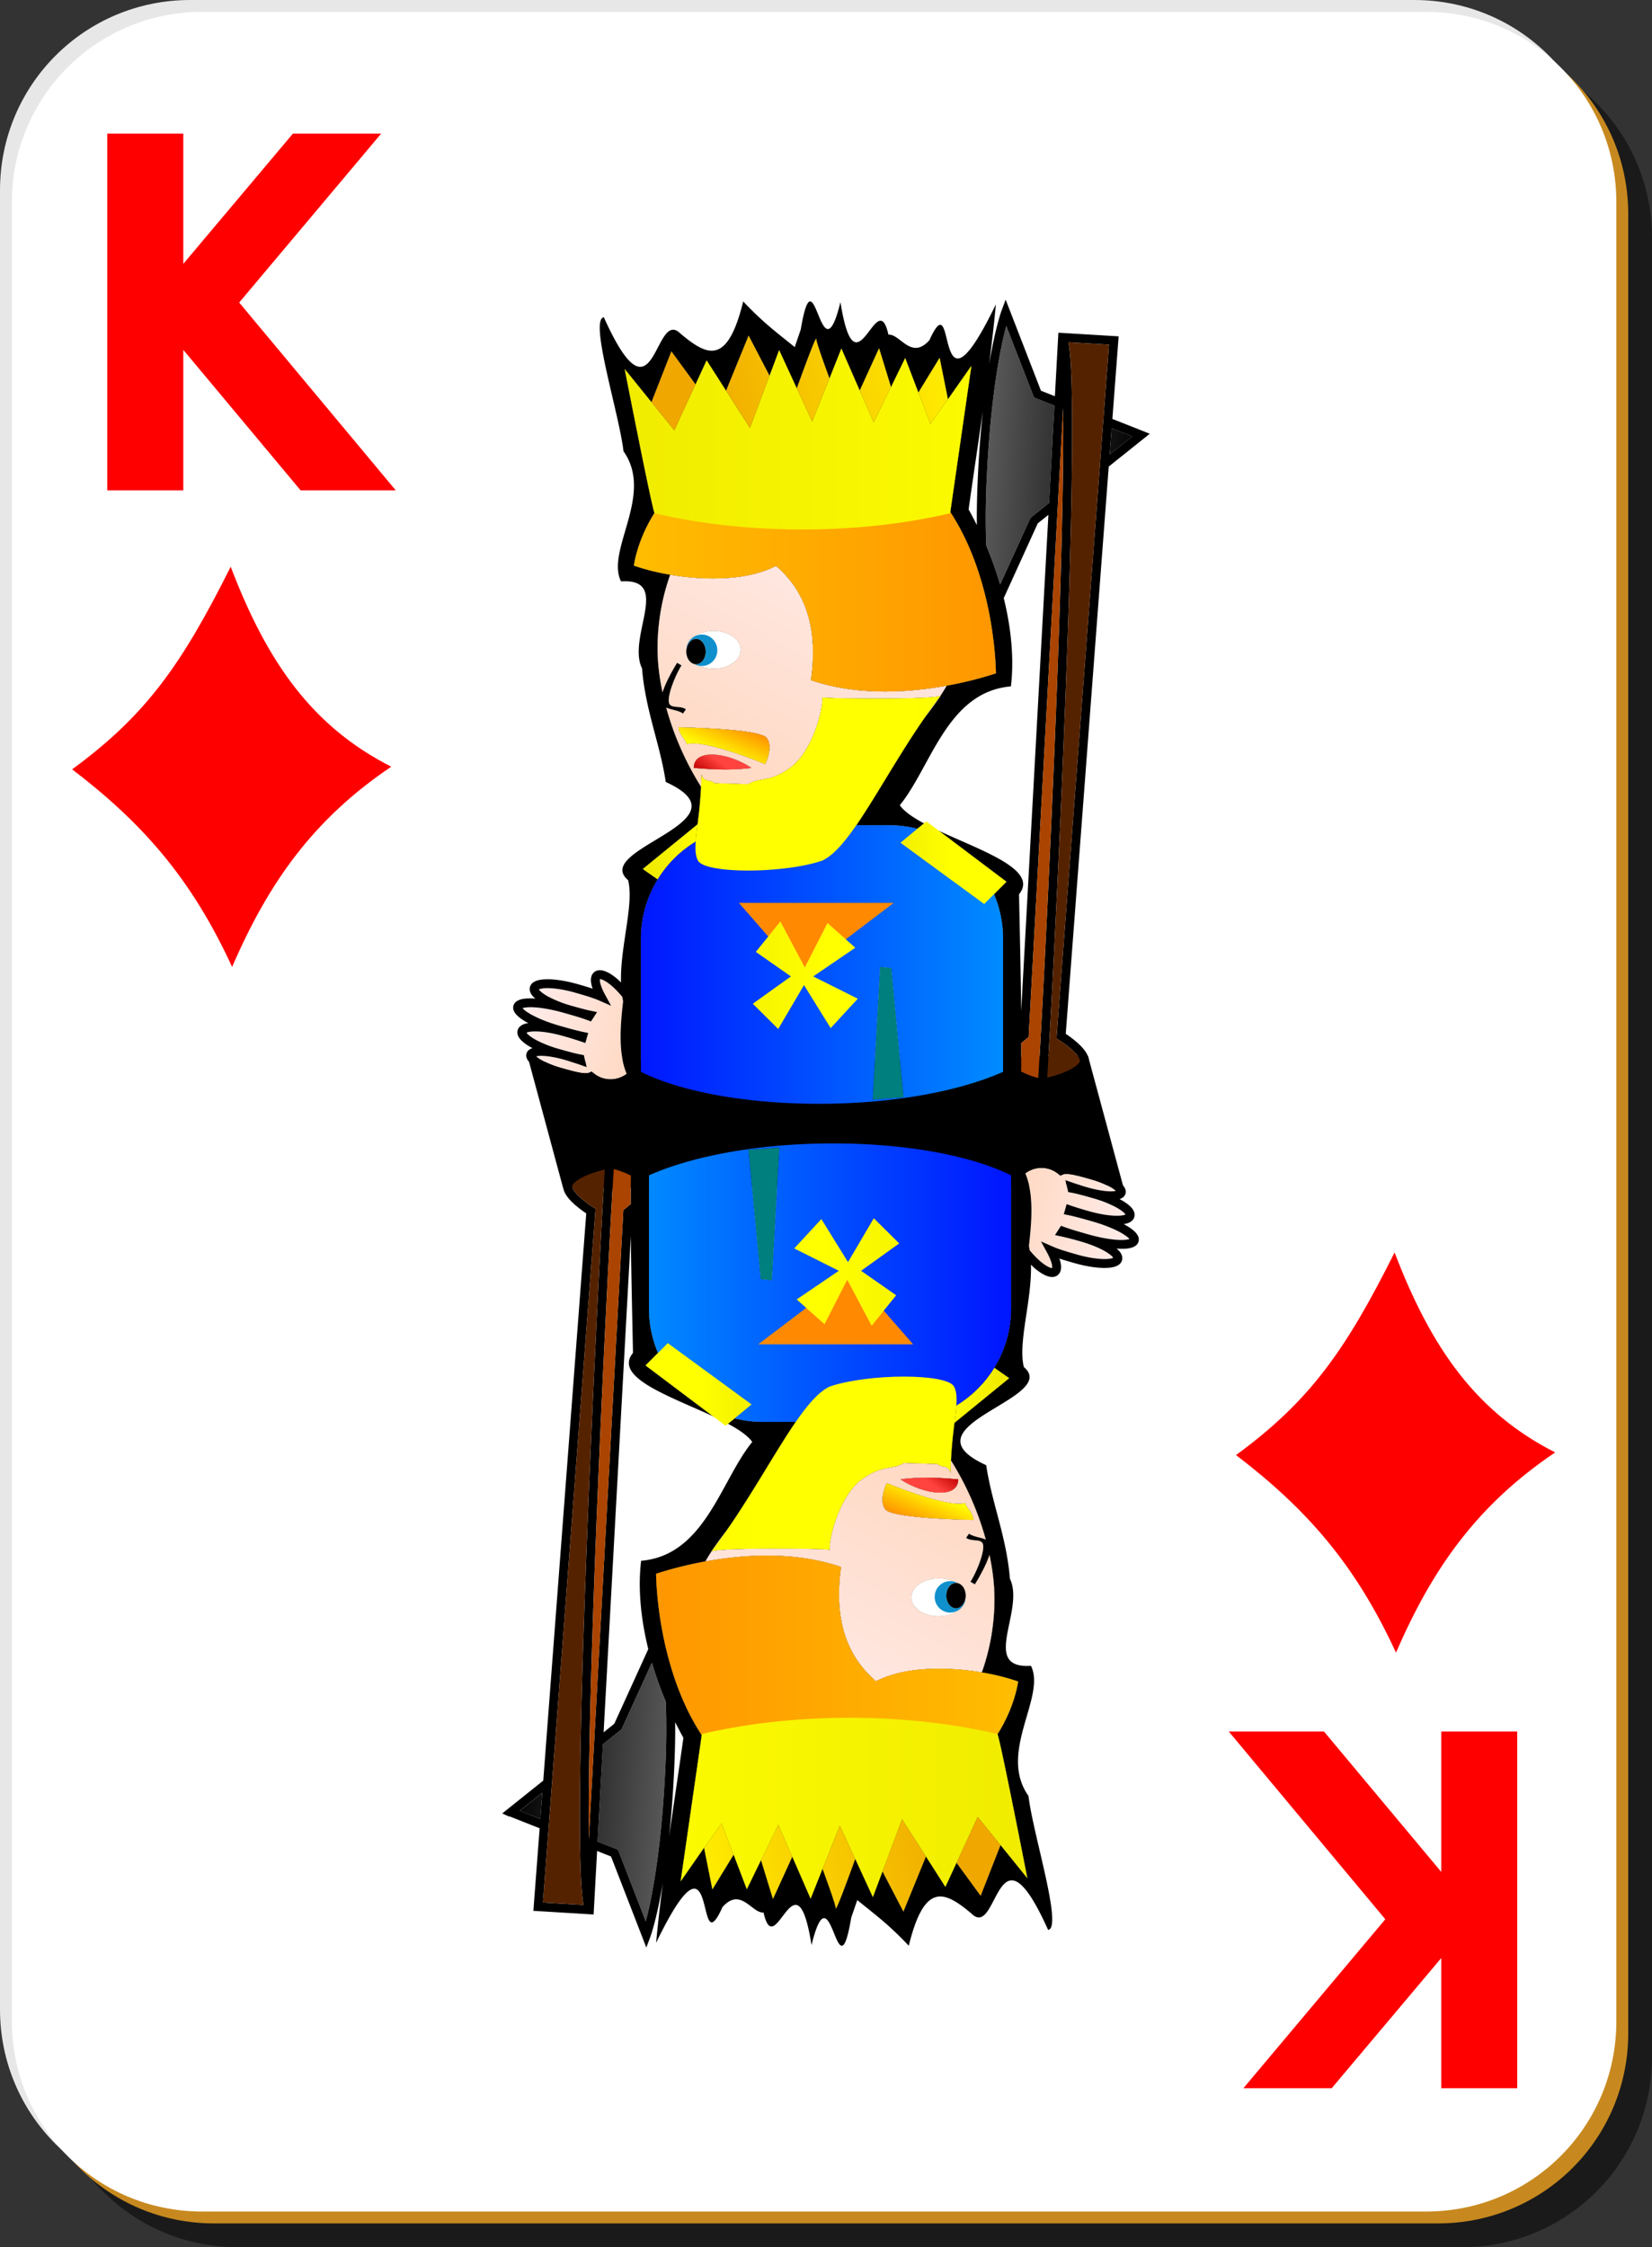 <svg xmlns="http://www.w3.org/2000/svg" overflow="visible" viewBox="0 0 139 189"><rect x="0" y="0" width="139" height="189" fill="#333333" stroke="none"/><switch><g><path opacity=".498" d="M20 4h103c8.864 0 16 7.136 16 16v153c0 8.864-7.136 16-16 16H20c-8.864 0-16-7.136-16-16V20c0-8.864 7.136-16 16-16z"/><path d="M16 0h103c8.864 0 16 7.136 16 16v153c0 8.864-7.136 16-16 16H16c-8.864 0-16-7.136-16-16V16C0 7.136 7.136 0 16 0z" fill="#E7E7E7"/><path d="M18 2h103c8.864 0 16 7.136 16 16v153c0 8.864-7.136 16-16 16H18c-8.864 0-16-7.136-16-16V18C2 9.136 9.136 2 18 2z" fill="#C7891F"/><path d="M17 1h103c8.864 0 16 7.136 16 16v153c0 8.864-7.136 16-16 16H17c-8.864 0-16-7.136-16-16V17C1 8.136 8.136 1 17 1z" fill="#FFF"/><path fill="red" d="M9.027 11.24h6.396v10.951l9.221-10.951h7.426L20.125 25.446 33.299 41.24h-8.007l-9.869-11.815V41.24H9.027v-30M127.66 175.63h-6.39v-10.95l-9.22 10.95h-7.43l11.94-14.21-13.17-15.79h8.01l9.87 11.81v-11.81h6.39v30M19.41 47.665c-4.126 8.246-7.134 12.498-13.34 17.04 5.873 4.487 10.013 9.125 13.46 16.621 3.079-7.122 6.846-12.43 13.39-16.843-6.582-3.35-10.393-8.655-13.51-16.818zM117.34 105.34c-4.126 8.246-7.135 12.498-13.34 17.039 5.873 4.488 10.013 9.125 13.46 16.621 3.079-7.121 6.847-12.43 13.39-16.844-6.58-3.35-10.39-8.66-13.51-16.82z"/><g><path d="M94.488 99.701l-47.101.237-2.875-10.64 47.034-.485z"/><linearGradient id="a" y2="492.52" gradientUnits="userSpaceOnUse" x2="-235.22" gradientTransform="matrix(-14.366 -4.084 4.084 -14.366 -5347.1 6199.2)" y1="492.52" x1="-235.97"><stop offset="0" stop-color="#ffd8c1"/><stop offset="1" stop-color="#ffeded"/></linearGradient><path fill="url(#a)" d="M52.432 84.213c-.027-.118-.043-.241-.064-.363a7.823 7.823 0 00-.93-.961c-.344-.29-.665-.474-.851-.523l-.108-.016c-.014.056-.012.219.054.437.067.233.19.525.363.843l.524.963-1.005-.441c-.512-.226-1.226-.436-2.026-.663-.877-.251-1.702-.376-2.295-.379a2.403 2.403 0 00-.671.073l-.081.036.01.017c.097.148.434.415.916.659.483.249 1.11.495 1.808.694.601.17 1.152.323 1.627.423l.536.113-.298.459-.049.076-.164.25-.281-.104c-.555-.205-1.253-.405-2.012-.62-1.002-.286-1.938-.443-2.615-.468-.336-.012-.61.011-.773.054l-.075.023v.001c.124.165.523.452 1.08.718.556.271 1.274.544 2.072.771.734.208 1.408.398 1.977.516l.396.082-.111.387-.021.076-.108.382-.376-.131a28.25 28.25 0 00-1.526-.467c-.878-.25-1.702-.375-2.295-.378a2.33 2.33 0 00-.671.073l-.08.036.009.017c.096.147.435.414.917.659.483.248 1.111.495 1.809.692.691.197 1.324.375 1.84.47l.244.045.055.242.02.089.149.661-.639-.225a24.13 24.13 0 00-1.271-.389c-.712-.203-1.382-.307-1.857-.316-.2-.003-.354.014-.461.038l.062.06c.334.281 1.122.661 2.056.923.568.161 1.088.308 1.505.384.416.081.728.066.823.014l.211-.094.18.145c.23.188.5.333.804.419.71.2 1.432.032 1.978-.381-.696-1.619-.584-3.8-.311-6.101z"/><path d="M48.075 84.587h.001-.001"/><linearGradient id="b" y2="491.21" gradientUnits="userSpaceOnUse" x2="-236.24" gradientTransform="matrix(17.441 1.151 1.151 -17.441 3650.8 8877.9)" y1="491.21" x1="-236.99"><stop offset="0" stop-color="#5a5a5a"/><stop offset="1"/></linearGradient><path fill="url(#b)" d="M83.004 40.645a70.44 70.44 0 00-.065 2.99c0 .822.018 1.568.046 2.256.445 1.061.84 2.159 1.164 3.273l2.52-5.535.037-.082.07-.056 1.49-1.193.45-8.187-1.558-.616-.152-.06-.06-.153-2.278-5.875c-.142.532-.318 1.27-.509 2.261-.439 2.295-.934 5.871-1.155 10.977z"/><linearGradient id="c" y2="491.18" gradientUnits="userSpaceOnUse" x2="-236.24" gradientTransform="matrix(17.441 1.151 1.151 -17.441 3650.9 8875.6)" y1="491.18" x1="-236.99"><stop offset="0" stop-color="#5a5a5a"/><stop offset="1"/></linearGradient><path fill="url(#c)" d="M93.369 38.218l1.898-1.517-1.731-.684z"/><path d="M96.144 36.241l-2.548-1.007.498-6.566.028-.379-.38-.023-4.313-.261-.377-.022-.021.376-.272 4.965-1.173-.464-2.614-6.74-.355-.916-.345.919c-.01.024-.523 1.409-1.045 4.508.214-1.675.411-3.352.568-5.034-5.378 11.096-3.213-2.26-5.589 3.01-1.538 1.73-2.474-.547-3.453-.458-.973-4.363-2.736 5.434-4.037-2.739-1.683 6.856-2.15-4.726-3.341 2.305l-.507 1.479c-1.489-1.216-2.564-1.973-4.334-3.839-1.325 5.389-3.002 4.616-5.272 2.708-2.264-2.277-2.086 8.327-6.453-1.377-1.259.173 1.304 8.159 1.651 11.264 2.603 3.671-1.509 8.322-.207 10.949 4.303-.283.48 4.669 1.769 7.32.28 3.51 1.516 6.342 1.996 9.55 7.272 3.323-6.315 5.598-3.166 8.26.505 2.075-.68 5.569-.6 8.601-.112-.106-.224-.223-.333-.314-.397-.329-.767-.564-1.127-.67a1.123 1.123 0 00-.388-.044.731.731 0 00-.396.149.731.731 0 00-.249.381c-.074.278-.032.556.052.863l.057.156a36.77 36.77 0 00-1.274-.383c-1.229-.347-2.34-.479-3.089-.369-.251.041-.471.103-.663.247a.695.695 0 00-.25.358.697.697 0 00.024.436c.048.13.122.238.21.34.063.072.144.14.222.207a5.358 5.358 0 00-.852.001c-.275.032-.507.083-.716.22a.67.67 0 00-.277.369.68.68 0 00.041.461c.06.129.143.236.242.34.198.203.466.391.798.581l.166.086c-.242.041-.457.101-.644.242a.693.693 0 00-.25.358.691.691 0 00.024.436c.048.129.123.238.21.34.176.202.414.383.708.564.092.056.199.11.301.165a.984.984 0 00-.267.134.614.614 0 00-.234.326.62.62 0 00.027.401.964.964 0 00.187.29c.153.169.352.315.597.461.488.289 1.158.567 1.924.786.57.162 1.103.313 1.574.399.385.066.729.1 1.05.024.269.189.564.348.898.443a2.994 2.994 0 002.541-.441c.761 1.168 2.105 1.922 4.399 2.007 9.587 1.859 19.365 1.795 28.409-1.758l.004-.279c.096.043.191.094.287.132.546.219 1.039.372 1.441.377l.105-.004.318-.028.001-.02a8.63 8.63 0 001.731-.507 5.57 5.57 0 001.045-.545c.306-.213.567-.452.708-.779a.88.88 0 00.067-.346c-.006-.361-.179-.654-.384-.923-.313-.401-.744-.76-1.102-1.03a9.567 9.567 0 00-.452-.321l3.616-47.707 2.948-2.357.504-.404-.597-.24zm-2.775 1.977l.167-2.201 1.73.684-1.897 1.517zm-.879 1.663l-3.58 47.23-.018.228.194.12.076.049c.179.115.634.424 1.028.783.198.179.38.37.501.542.125.173.175.323.171.389l-.01.058c-.041.108-.196.284-.44.449-.364.252-.903.489-1.423.662a8.265 8.265 0 01-.877.237c.353-5.515 1.745-32.226 2.045-48.881l.008-.487.008-.487c.026-1.669.041-3.229.041-4.639 0-.497-.002-.973-.006-1.432 0-.14-.003-.269-.004-.405l-.006-.405a78.546 78.546 0 00-.086-2.947 23.747 23.747 0 00-.137-1.685 9.01 9.01 0 00-.075-.476l3.415.206-.452 5.954-.029.391-.03.392-.237 3.13-.038.512-.039.512zm-5.668 50.63a8.598 8.598 0 01-.903-.383c.009-.791.015-1.589.015-2.399l.235-.197c.155-.128.251-.205.251-.205l.133-.105.008-.167 2.436-44.378.028-.502.027-.502.398-7.269.005-.087.001.089c.005.55.009 1.122.009 1.729 0 1.579-.018 3.345-.051 5.247l-.008.487-.01.488c-.324 16.754-1.699 43.081-2.037 48.308a4.444 4.444 0 01-.537-.154zm.124-57.228l.06.153.152.06 1.558.616-.45 8.187-1.49 1.193-.07.056-.037.082-2.52 5.535a30.552 30.552 0 00-1.164-3.273 55.135 55.135 0 01-.046-2.256c0-.912.02-1.907.065-2.99.221-5.106.716-8.682 1.155-10.975.19-.991.367-1.729.509-2.261l2.278 5.873zm-4.691 7.33a70.29 70.29 0 00-.066 3.022c0 .183.003.353.005.529a28.726 28.726 0 00-.695-1.318c.387-2.763.807-5.521 1.199-8.283a95.364 95.364 0 00-.443 6.05zM50.76 90.691a2.213 2.213 0 01-.804-.419l-.18-.145-.211.094c-.095.053-.408.067-.823-.014-.417-.076-.937-.223-1.505-.384-.935-.262-1.722-.642-2.056-.923l-.062-.06c.107-.023.261-.041.461-.038.476.009 1.145.113 1.857.316.472.135.906.261 1.271.389l.639.225-.149-.661-.02-.089-.055-.242-.244-.045c-.516-.095-1.149-.272-1.84-.47a10.021 10.021 0 01-1.809-.692c-.482-.245-.82-.512-.917-.659l-.009-.017.08-.036c.139-.044.376-.076.671-.073.593.003 1.417.129 2.295.378a28.25 28.25 0 011.526.467l.376.131.108-.382.021-.076.111-.387-.392-.08c-.568-.118-1.242-.308-1.977-.516-.797-.227-1.516-.5-2.072-.771-.556-.266-.956-.553-1.08-.718v-.001l.075-.023c.163-.042.437-.066.773-.054.677.024 1.613.182 2.615.468.759.215 1.458.415 2.012.62l.281.104.164-.25.049-.076.298-.459-.536-.113c-.476-.1-1.027-.253-1.627-.423a10.077 10.077 0 01-1.808-.694c-.482-.244-.819-.511-.916-.659l-.01-.017.081-.036a2.36 2.36 0 01.671-.073c.593.003 1.418.128 2.295.379.8.227 1.515.438 2.026.663l1.005.441-.524-.963a4.375 4.375 0 01-.363-.843c-.065-.217-.068-.381-.054-.437l.108.016c.187.05.507.233.851.523.296.249.616.584.93.961.021.122.038.245.064.363-.273 2.301-.385 4.482.306 6.098a2.243 2.243 0 01-1.977.382zm33.636-.542c-8.32 3.671-23.432 3.487-30.468 0V78.951c0-1.834.521-3.538 1.411-4.989l-1.254-.875 4.607-3.757c.109-.872.232-1.915.295-3.163a24.96 24.96 0 01-2.931-6.653c.411.193 1.022.224 1.412.5l.249-.358c-.521-.37-1.337-.006-1.439-.605-.102-.6.511-2.187 1.066-3.089l-.372-.221c-.426.692-.986 1.7-1.226 2.486-.267-1.255-.418-2.499-.418-3.68 0-2.209.384-4.307 1.065-6.209a19 19 0 01-3.056-.767s.248-2.088 1.733-4.429c-.251-.564-2.509-12.106-2.509-12.106l2.255 2.791 1.675-4.272 2.031 2.781.935-2.028 1.636 2.557 1.896-4.635 1.761 3.376.808-2.16 1.484 3.216c.691-1.909 1.64-4.467 1.64-4.144 0 .236.538 1.758 1.111 3.313l1.002-2.518 1.543 3.536 1.628-3.559 1.004 3.269 1.195-2.45 1.108 2.908 1.788-2.922.697 3.488 1.976-2.812-1.775 12.296c1.093 1.663 1.874 3.477 2.433 5.227a29.438 29.438 0 011.02 4.3c.383 2.368.388 4.04.388 4.04-1.143.372-2.566.75-4.149 1.037a14.75 14.75 0 01-.511.833l.006-.003-.038.053a22.28 22.28 0 01-1.227 1.688c-2.285 3.283-4.164 6.745-5.834 9.165h2.807c.808 0 1.585.11 2.333.296.206-.169.401-.326.558-.45-.916-.492-1.658-.997-2.037-1.528 2.646-3.241 3.982-9.543 9.35-9.995.28-2.312.025-4.884-.602-7.428l2.86-6.282.897-.718-2.29 41.739c-.035-3.416-.123-6.837-.181-9.83 1.682-2.053-3.119-3.644-6.725-5.325l5.67 4.271-1.049 1.049a9.556 9.556 0 01.76 3.745v11.198zm3.016.904z"/><path fill="#520" d="M92.805 35.728l.03-.392.029-.391.452-5.954-3.415-.206c.026.142.052.297.075.476.057.45.102 1.014.137 1.685.044.824.07 1.825.086 2.947l.006.405c.001.137.004.266.004.405.004.459.006.935.006 1.432 0 1.41-.015 2.97-.041 4.639l-.008.487-.008.487c-.3 16.655-1.692 43.366-2.045 48.881.26-.055.563-.133.877-.237.52-.172 1.059-.41 1.423-.662.244-.165.399-.341.44-.449l.01-.058c.004-.066-.046-.216-.171-.389a3.416 3.416 0 00-.501-.542 8.594 8.594 0 00-1.028-.783l-.076-.049-.194-.12.018-.228 3.58-47.23.039-.511.038-.512.237-3.131z"/><path fill="#A40" d="M89.406 41.868l.008-.487c.033-1.902.051-3.668.051-5.247 0-.607-.004-1.179-.009-1.729l-.001-.089-.005.087-.398 7.269-.027.502-.028.502-2.436 44.378-.008.167-.133.105s-.096.077-.251.205l-.235.197c0 .81-.006 1.609-.015 2.399.306.149.618.284.903.383.2.071.385.121.537.153.338-5.227 1.713-31.554 2.037-48.308l.01-.487z"/><path d="M87.708 91.074l-.058.002.058-.002M60.097 65.87l2.845.09c1-.621 1.757-.103 3.542-1.384 1.787-1.283 2.765-4.735 2.709-5.925.392.124 9.584.2 9.944-.145.183-.28.356-.559.511-.833-3.461.628-7.686.819-11.414-.467.595-4.274-.374-7.409-2.943-9.611-2.337 1.225-5.878 1.26-8.897.744-.681 1.903-1.065 4-1.065 6.209 0 1.181.151 2.425.418 3.68.24-.786.8-1.794 1.226-2.486l.372.221c-.556.902-1.168 2.489-1.066 3.089s.918.235 1.439.605l-.249.358c-.389-.276-1-.307-1.412-.5a24.96 24.96 0 002.931 6.653c.017-.334.034-.666.04-1.029.187.717.787.385 1.069.731zm-2.348-11.18l.002-.021-.002-.015.012-.08.028-.193.029-.096c.1-.311.307-.569.58-.731.415-.294.992-.479 1.632-.479 1.26 0 2.282.707 2.282 1.579s-1.022 1.579-2.282 1.579a3.05 3.05 0 01-1.205-.243 1.266 1.266 0 01-.389-.141c-.389-.08-.688-.517-.688-1.048l.005-.062-.004-.049zm-.654 6.483s6.841.086 7.425.896c.585.81-.139 2.194-.139 2.194s-5.214-2.159-6.604-1.668c-.01-.383-.628-.723-.682-1.422zm1.28 3.412c0-1.685 2.927-1.291 4.857 0-1.834.252-3.648.104-4.857 0z"/><linearGradient id="d" y2="490.29" gradientUnits="userSpaceOnUse" x2="-234.96" gradientTransform="matrix(25.13 -27.538 -35.5 -19.494 23386 3131.7)" y1="490.29" x1="-235.71"><stop offset="0" stop-color="#ffd8c1"/><stop offset="1" stop-color="#ffeded"/></linearGradient><path fill="url(#d)" d="M60.097 65.87l2.845.09c1-.621 1.757-.103 3.542-1.384 1.787-1.283 2.765-4.735 2.709-5.925.392.124 9.584.2 9.944-.145.183-.28.356-.559.511-.833-3.461.628-7.686.819-11.414-.467.595-4.274-.374-7.409-2.943-9.611-2.337 1.225-5.878 1.26-8.897.744-.681 1.903-1.065 4-1.065 6.209 0 1.181.151 2.425.418 3.68.24-.786.8-1.794 1.226-2.486l.372.221c-.556.902-1.168 2.489-1.066 3.089s.918.235 1.439.605l-.249.358c-.389-.276-1-.307-1.412-.5a24.96 24.96 0 002.931 6.653c.017-.334.034-.666.04-1.029.187.717.787.385 1.069.731zm-2.348-11.18l.002-.021-.002-.015.012-.08.028-.193.029-.096c.1-.311.307-.569.58-.731.415-.294.992-.479 1.632-.479 1.26 0 2.282.707 2.282 1.579s-1.022 1.579-2.282 1.579a3.05 3.05 0 01-1.205-.243 1.266 1.266 0 01-.389-.141c-.389-.08-.688-.517-.688-1.048l.005-.062-.004-.049zm-.654 6.483s6.841.086 7.425.896c.585.81-.139 2.194-.139 2.194s-5.214-2.159-6.604-1.668c-.01-.383-.628-.723-.682-1.422zm1.28 3.412c0-1.685 2.927-1.291 4.857 0-1.834.252-3.648.104-4.857 0z"/><path d="M79.105 58.556c-.422.552-.83 1.117-1.227 1.688a22.28 22.28 0 001.227-1.688z"/><linearGradient id="e" y2="490.39" gradientUnits="userSpaceOnUse" x2="-234.95" gradientTransform="matrix(25.13 -27.537 -35.5 -19.493 23400 3139.9)" y1="490.39" x1="-235.7"><stop offset="0" stop-color="#ffd8c1"/><stop offset="1" stop-color="#ffeded"/></linearGradient><path fill="url(#e)" d="M79.105 58.556c-.422.552-.83 1.117-1.227 1.688a22.28 22.28 0 001.227-1.688z"/><path d="M58.536 70.788c.029-.419.087-.908.157-1.457l-4.607 3.757 1.254.875a9.524 9.524 0 013.196-3.175z"/><linearGradient id="f" y2="495.23" gradientUnits="userSpaceOnUse" x2="-234.34" gradientTransform="matrix(6.468 -1.149 -1.149 -6.468 2144.1 3004.9)" y1="495.23" x1="-235.09"><stop offset="0" stop-color="#f0eb00"/><stop offset="1" stop-color="#ff0"/></linearGradient><path fill="url(#f)" d="M58.536 70.788c.029-.419.087-.908.157-1.457l-4.607 3.757 1.254.875a9.524 9.524 0 013.196-3.175z"/><path d="M83.893 89.604a.848.848 0 01-.189-.504.614.614 0 01.117-.363c.143-.196.348-.415.576-.636v-9.147a9.538 9.538 0 00-.76-3.745l-.826.826-7.044-5.155s.764-.638 1.418-1.173a9.584 9.584 0 00-2.333-.296h-2.807c-1.021 1.478-1.968 2.574-2.882 2.982-3.303 1.103-9.816 1.099-10.43 0-1.303.85-2.964 1.888-3.113 1.767l-.28-.195a9.507 9.507 0 00-1.411 4.989v5.549a2.991 2.991 0 01.86 3.021l-.518 1.821a2.99 2.99 0 01-.343.747v.06c7.036 3.487 22.147 3.671 30.468 0v-.07a2.627 2.627 0 01-.503-.478zm-14.001-3.135l-2.243-3.617-2.17 3.693-2.139-2.125 3.209-2.298-2.955-2.064 1.046-1.29-2.48-2.84h13.056l-4.048 3.074.799.705-3.542 2.414 3.751 1.875-2.284 2.473zm3.533 6.014l.624-11.165.947.093 1.028 10.884-2.599.188z"/><path d="M53.929 85.746v2.059l.139-.488a2.22 2.22 0 00-.139-1.571z"/><path d="M54.789 87.521a2.994 2.994 0 00-.86-3.021v.547c.525.641.744 1.513.5 2.371l-.5 1.756v.914a2.99 2.99 0 00.343-.747l.517-1.82z"/><path d="M53.929 85.048v.698c.227.474.294 1.024.139 1.57l-.139.488v1.371l.5-1.756a2.604 2.604 0 00-.5-2.371zM84.125 88.955c.068-.095.164-.204.271-.319V88.1c-.229.222-.434.44-.576.636a.616.616 0 00-.117.363c.003.209.09.367.189.504.128.172.306.325.504.476V89.6c-.265-.246-.392-.477-.271-.645z"/><path d="M84.325 89.099l.071.05V89.095l-.023.004z"/><path d="M84.396 89.6v-.45l-.071-.05h.048l.023-.004v-.458a3.467 3.467 0 00-.271.319c-.121.166.006.397.271.643zM58.733 72.391c-.216-.387-.246-.917-.197-1.603a9.524 9.524 0 00-3.196 3.175l.28.195c.15.121 1.81-.917 3.113-1.767z"/><linearGradient id="g" y2="495.23" gradientUnits="userSpaceOnUse" x2="-234.23" gradientTransform="matrix(6.468 -1.149 -1.149 -6.468 2143.6 3005.9)" y1="495.23" x1="-234.98"><stop offset="0" stop-color="#f0eb00"/><stop offset="1" stop-color="#ff0"/></linearGradient><path fill="url(#g)" d="M58.733 72.391c-.216-.387-.246-.917-.197-1.603a9.524 9.524 0 00-3.196 3.175l.28.195c.15.121 1.81-.917 3.113-1.767z"/><path d="M77.068 43.748c2.218 2.793 3.59 6.6 3.59 10.8 0 .943-.381 2.006-1.01 3.125a32.225 32.225 0 004.149-1.037s-.005-1.672-.388-4.04l-.121.266-.297-.925c-.008-.027-.365-1.164-.602-3.641-.559-1.75-1.34-3.564-2.433-5.227l-.015.1c-.935.221-1.897.412-2.873.579zM55.081 43.168l-.011-.025c-1.485 2.341-1.733 4.429-1.733 4.429.887.312 1.937.576 3.056.767a16.108 16.108 0 012.423-4.453 47.42 47.42 0 01-3.735-.718z"/><path d="M83.268 51.785c-.03-.16-.06-.317-.093-.482l-.166.364.259.118z"/><path d="M83.289 52.862l.121-.266c-.043-.262-.09-.533-.143-.811l-.259-.118.166-.364a29.438 29.438 0 00-.784-3.007c.236 2.477.594 3.614.602 3.641l.297.925zM65.291 47.595c2.569 2.202 3.538 5.337 2.943 9.611 3.729 1.286 7.953 1.095 11.414.467.629-1.119 1.01-2.182 1.01-3.125 0-4.201-1.372-8.007-3.59-10.8-5.925 1.012-12.43 1.031-18.252.138a16.108 16.108 0 00-2.423 4.453c3.02.516 6.561.48 8.898-.744z"/><linearGradient id="h" y2="490.29" gradientUnits="userSpaceOnUse" x2="-234.94" gradientTransform="matrix(25.131 -27.538 -35.501 -19.494 23385 3132.1)" y1="490.29" x1="-235.69"><stop offset="0" stop-color="#ffd8c1"/><stop offset="1" stop-color="#ffeded"/></linearGradient><path fill="url(#h)" d="M65.291 47.595c2.569 2.202 3.538 5.337 2.943 9.611 3.729 1.286 7.953 1.095 11.414.467.629-1.119 1.01-2.182 1.01-3.125 0-4.201-1.372-8.007-3.59-10.8-5.925 1.012-12.43 1.031-18.252.138a16.108 16.108 0 00-2.423 4.453c3.02.516 6.561.48 8.898-.744z"/><path fill="#FFF" d="M57.749 54.654l.002.015.009-.095zM60.356 54.69c0 .729-.584 1.322-1.304 1.322-.078 0-.153-.01-.227-.023.35.151.761.243 1.205.243 1.26 0 2.282-.707 2.282-1.579s-1.022-1.579-2.282-1.579c-.641 0-1.218.185-1.632.479.193-.114.415-.185.654-.185.72.001 1.304.593 1.304 1.322z"/><path fill="#0F90CC" d="M58.563 53.736c.45 0 .815.477.815 1.065 0 .58-.356 1.05-.798 1.063l-.017.002-.127-.017a1.293 1.293 0 00.616.164c.72 0 1.304-.592 1.304-1.322s-.584-1.321-1.304-1.321a1.315 1.315 0 00-1.234.916l-.029.096-.028.193-.009.095-.002.021.005.048.002-.034c.037-.542.382-.969.806-.969z"/><path d="M58.437 55.849l.127.017.017-.002c.442-.012.798-.482.798-1.063 0-.588-.365-1.065-.815-1.065-.424 0-.77.427-.808.969l-.002.034-.005.062c0 .531.298.968.688 1.048zM63.231 64.585c-1.93-1.291-4.857-1.685-4.857 0 1.21.104 3.024.252 4.857 0z"/><linearGradient id="i" y2="490.32" gradientUnits="userSpaceOnUse" x2="-234.93" gradientTransform="matrix(25.13 -27.537 -35.5 -19.493 23388 3134.1)" y1="490.32" x1="-235.68"><stop offset="0" stop-color="#ffd8c1"/><stop offset="1" stop-color="#ffeded"/></linearGradient><path fill="url(#i)" d="M63.231 64.585c-1.93-1.291-4.857-1.685-4.857 0 1.21.104 3.024.252 4.857 0z"/><linearGradient id="j" y2="497.68" gradientUnits="userSpaceOnUse" x2="-223.67" gradientTransform="scale(2.404 -2.404) rotate(53.58 420.158 482.041)" y1="497.68" x1="-224.42"><stop offset="0" stop-color="#c10000"/><stop offset="1" stop-color="#ff433e"/></linearGradient><path fill="url(#j)" d="M63.231 64.585c-1.93-1.291-4.857-1.685-4.857 0 1.21.104 3.024.252 4.857 0z"/><path fill="#007F7F" d="M74.049 81.318l-.624 11.165 2.599-.188-1.028-10.884z"/><path d="M68.669 69.409h3.376c1.67-2.42 3.549-5.882 5.834-9.165-2.832 3.554-7.097 7.196-9.21 9.165zM59.747 70.159a9.5 9.5 0 012.051-.595c-.995-.873-1.951-2.044-2.81-3.395a41.372 41.372 0 01-.295 3.163l.479-.391.575 1.218z"/><path d="M61.798 69.563a9.616 9.616 0 011.675-.155h5.196c2.113-1.969 6.378-5.61 9.21-9.165.396-.57.805-1.135 1.227-1.688l.038-.053-.006.003c-.36.344-9.553.269-9.944.145.056 1.19-.922 4.642-2.709 5.925-1.786 1.282-2.543.764-3.542 1.384l-2.845-.09c-.281-.346-.882-.014-1.068-.73-.006.363-.023.695-.04 1.029.858 1.351 1.813 2.523 2.808 3.395z"/><linearGradient id="k" y2="490.35" gradientUnits="userSpaceOnUse" x2="-234.96" gradientTransform="matrix(25.131 -27.538 -35.501 -19.494 23394 3136.3)" y1="490.35" x1="-235.71"><stop offset="0" stop-color="#ffd8c1"/><stop offset="1" stop-color="#ffeded"/></linearGradient><path fill="url(#k)" d="M61.798 69.563a9.616 9.616 0 011.675-.155h5.196c2.113-1.969 6.378-5.61 9.21-9.165.396-.57.805-1.135 1.227-1.688l.038-.053-.006.003c-.36.344-9.553.269-9.944.145.056 1.19-.922 4.642-2.709 5.925-1.786 1.282-2.543.764-3.542 1.384l-2.845-.09c-.281-.346-.882-.014-1.068-.73-.006.363-.023.695-.04 1.029.858 1.351 1.813 2.523 2.808 3.395z"/><path d="M59.747 70.159l-.576-1.218-.479.391a28.679 28.679 0 00-.157 1.457c.389-.235.79-.452 1.212-.63z"/><linearGradient id="l" y2="495.2" gradientUnits="userSpaceOnUse" x2="-234.34" gradientTransform="matrix(6.468 -1.149 -1.149 -6.468 2143.8 3003.3)" y1="495.2" x1="-235.09"><stop offset="0" stop-color="#f0eb00"/><stop offset="1" stop-color="#ff0"/></linearGradient><path fill="url(#l)" d="M59.747 70.159l-.576-1.218-.479.391a28.679 28.679 0 00-.157 1.457c.389-.235.79-.452 1.212-.63z"/><path d="M67.993 70.056c-1.858 1.858-4.109 1.336-6.195-.492a9.5 9.5 0 00-2.051.595l.561 1.187s-.709.481-1.575 1.045c.614 1.099 7.127 1.103 10.43 0 .914-.409 1.86-1.504 2.882-2.982h-3.376c-.258.24-.488.459-.676.647z"/><path d="M67.993 70.056c.188-.188.417-.406.676-.647h-5.196c-.573 0-1.13.059-1.675.155 2.086 1.828 4.337 2.35 6.195.492z"/><linearGradient id="m" y2="490.37" gradientUnits="userSpaceOnUse" x2="-234.95" gradientTransform="matrix(25.13 -27.538 -35.5 -19.494 23397 3137.9)" y1="490.37" x1="-235.7"><stop offset="0" stop-color="#ffd8c1"/><stop offset="1" stop-color="#ffeded"/></linearGradient><path fill="url(#m)" d="M67.993 70.056c.188-.188.417-.406.676-.647h-5.196c-.573 0-1.13.059-1.675.155 2.086 1.828 4.337 2.35 6.195.492z"/><path d="M59.747 70.159a9.508 9.508 0 00-1.211.629c-.049.686-.019 1.216.197 1.603.865-.564 1.575-1.045 1.575-1.045l-.561-1.187z"/><linearGradient id="n" y2="495.26" gradientUnits="userSpaceOnUse" x2="-234.4" gradientTransform="matrix(6.468 -1.149 -1.149 -6.468 2144.6 3005.1)" y1="495.26" x1="-235.15"><stop offset="0" stop-color="#f0eb00"/><stop offset="1" stop-color="#ff0"/></linearGradient><path fill="url(#n)" d="M59.747 70.159a9.508 9.508 0 00-1.211.629c-.049.686-.019 1.216.197 1.603.865-.564 1.575-1.045 1.575-1.045l-.561-1.187z"/><path d="M64.381 64.263s.724-1.385.139-2.194c-.584-.81-7.425-.896-7.425-.896.055.699.672 1.039.682 1.421 1.39-.49 6.604 1.669 6.604 1.669z"/><linearGradient id="o" y2="490.3" gradientUnits="userSpaceOnUse" x2="-234.94" gradientTransform="matrix(25.13 -27.538 -35.5 -19.493 23387 3133)" y1="490.3" x1="-235.69"><stop offset="0" stop-color="#ffd8c1"/><stop offset="1" stop-color="#ffeded"/></linearGradient><path fill="url(#o)" d="M64.381 64.263s.724-1.385.139-2.194c-.584-.81-7.425-.896-7.425-.896.055.699.672 1.039.682 1.421 1.39-.49 6.604 1.669 6.604 1.669z"/><linearGradient id="p" y2="495.49" gradientUnits="userSpaceOnUse" x2="-229.08" gradientTransform="matrix(5.298 -2.849 -5.872 -2.57 4187.1 681.9)" y1="495.49" x1="-229.83"><stop offset="0" stop-color="#ff0"/><stop offset="1" stop-color="#ff8000"/></linearGradient><path fill="url(#p)" d="M64.381 64.263s.724-1.385.139-2.194c-.584-.81-7.425-.896-7.425-.896.055.699.672 1.039.682 1.421 1.39-.49 6.604 1.669 6.604 1.669z"/><path d="M64.749 31.606l-1.761-3.376-1.895 4.635 2.011 3.144z"/><linearGradient id="q" y2="490.57" gradientUnits="userSpaceOnUse" x2="-235.53" gradientTransform="matrix(27.542 -7.16 -7.161 -27.539 10079 11852)" y1="490.57" x1="-236.28"><stop offset="0" stop-color="#f0a700"/><stop offset="1" stop-color="#ffed00"/></linearGradient><path fill="url(#q)" d="M64.749 31.606l-1.761-3.376-1.895 4.635 2.011 3.144z"/><path d="M74.969 32.56l-1.004-3.269-1.628 3.559 1.175 2.695z"/><linearGradient id="r" y2="490.57" gradientUnits="userSpaceOnUse" x2="-235.51" gradientTransform="matrix(27.542 -7.16 -7.161 -27.539 10079 11855)" y1="490.57" x1="-236.27"><stop offset="0" stop-color="#f0a700"/><stop offset="1" stop-color="#ffed00"/></linearGradient><path fill="url(#r)" d="M74.969 32.56l-1.004-3.269-1.628 3.559 1.175 2.695z"/><path d="M69.792 31.832c-.573-1.555-1.111-3.077-1.111-3.313 0-.323-.948 2.235-1.64 4.144l1.3 2.816 1.451-3.647z"/><linearGradient id="s" y2="490.57" gradientUnits="userSpaceOnUse" x2="-235.52" gradientTransform="matrix(27.542 -7.16 -7.161 -27.539 10079 11853)" y1="490.57" x1="-236.27"><stop offset="0" stop-color="#f0a700"/><stop offset="1" stop-color="#ffed00"/></linearGradient><path fill="url(#s)" d="M69.792 31.832c-.573-1.555-1.111-3.077-1.111-3.313 0-.323-.948 2.235-1.64 4.144l1.3 2.816 1.451-3.647z"/><path d="M58.522 32.337l-2.031-2.781-1.675 4.273 1.923 2.379z"/><linearGradient id="t" y2="490.52" gradientUnits="userSpaceOnUse" x2="-235.52" gradientTransform="matrix(27.542 -7.16 -7.161 -27.539 10078 11850)" y1="490.52" x1="-236.27"><stop offset="0" stop-color="#f0a700"/><stop offset="1" stop-color="#ffed00"/></linearGradient><path fill="url(#t)" d="M58.522 32.337l-2.031-2.781-1.675 4.273 1.923 2.379z"/><path d="M79.758 33.584l-.697-3.488-1.789 2.922 1.014 2.66z"/><linearGradient id="u" y2="490.58" gradientUnits="userSpaceOnUse" x2="-235.52" gradientTransform="matrix(27.542 -7.16 -7.161 -27.539 10080 11857)" y1="490.58" x1="-236.27"><stop offset="0" stop-color="#f0a700"/><stop offset="1" stop-color="#ffed00"/></linearGradient><path fill="url(#u)" d="M79.758 33.584l-.697-3.488-1.789 2.922 1.014 2.66z"/><path d="M59.653 38.849c-1.086-.065-1.86-.167-2.158-.316-1.875-.938-3.011-3.916-2.945-4.024l.267-.68-2.255-2.791s2.257 11.542 2.509 12.106c.943-1.487 2.386-3.075 4.582-4.295zM67.041 32.663l-1.484-3.216-.808 2.16 1.583 3.035s.313-.884.709-1.979zM61.093 32.865l-1.636-2.556-.935 2.028 1.786 2.446zM77.272 33.018l-1.108-2.909-1.195 2.451.863 2.811zM79.998 38.533s-1.837.083-4.457.176c1.86 1.131 3.301 2.663 4.417 4.36l1.775-12.296-1.976 2.812.24 1.199v3.749zM72.337 32.85l-1.543-3.536-1.002 2.518c.657 1.78 1.36 3.605 1.36 3.605l1.185-2.587z"/><path d="M58.816 43.886c2.308-2.978 5.562-4.845 9.177-4.845 3.56 0 6.772 1.808 9.075 4.707a46.537 46.537 0 002.875-.58l.015-.1c-1.116-1.697-2.557-3.229-4.417-4.36-4.777.167-12.172.365-15.888.14-2.197 1.22-3.64 2.808-4.583 4.294l.011.025c1.201.286 2.453.522 3.735.719z"/><path d="M67.993 39.041c-3.615 0-6.869 1.867-9.177 4.845 5.822.893 12.327.875 18.252-.138-2.302-2.899-5.515-4.707-9.075-4.707z"/><linearGradient id="v" y2="490.24" gradientUnits="userSpaceOnUse" x2="-234.95" gradientTransform="matrix(25.131 -27.538 -35.501 -19.494 23378 3127.9)" y1="490.24" x1="-235.7"><stop offset="0" stop-color="#ffd8c1"/><stop offset="1" stop-color="#ffeded"/></linearGradient><path fill="url(#v)" d="M67.993 39.041c-3.615 0-6.869 1.867-9.177 4.845 5.822.893 12.327.875 18.252-.138-2.302-2.899-5.515-4.707-9.075-4.707z"/><path d="M57.495 38.533c.298.149 1.072.25 2.158.316 2.204-1.224 5.167-2.077 9.145-2.085 2.71.111 4.925.838 6.743 1.945 2.62-.092 4.457-.176 4.457-.176v-3.75l-.24-1.199-1.472 2.094-1.014-2.66-1.44 2.353-.863-2.811-1.457 2.985-1.175-2.695-1.185 2.587s-.703-1.825-1.36-3.605l-1.451 3.647-1.3-2.816c-.396 1.095-.709 1.979-.709 1.979l-1.583-3.035-1.646 4.403-2.011-3.144-.785 1.918-1.786-2.446-1.783 3.871-1.922-2.379-.267.68c-.065.107 1.071 3.086 2.946 4.023z"/><linearGradient id="w" y2="490.61" gradientUnits="userSpaceOnUse" x2="-235.52" gradientTransform="matrix(27.542 -7.16 -7.161 -27.539 10080 11857)" y1="490.61" x1="-236.27"><stop offset="0" stop-color="#f0a700"/><stop offset="1" stop-color="#ffed00"/></linearGradient><path fill="url(#w)" d="M57.495 38.533c.298.149 1.072.25 2.158.316 2.204-1.224 5.167-2.077 9.145-2.085 2.71.111 4.925.838 6.743 1.945 2.62-.092 4.457-.176 4.457-.176v-3.75l-.24-1.199-1.472 2.094-1.014-2.66-1.44 2.353-.863-2.811-1.457 2.985-1.175-2.695-1.185 2.587s-.703-1.825-1.36-3.605l-1.451 3.647-1.3-2.816c-.396 1.095-.709 1.979-.709 1.979l-1.583-3.035-1.646 4.403-2.011-3.144-.785 1.918-1.786-2.446-1.783 3.871-1.922-2.379-.267.68c-.065.107 1.071 3.086 2.946 4.023z"/><path d="M59.653 38.849c3.716.225 11.11.027 15.888-.14-1.818-1.107-4.033-1.833-6.743-1.945-3.978.008-6.941.861-9.145 2.085z"/><linearGradient id="x" y2="489.53" gradientUnits="userSpaceOnUse" x2="-235.66" gradientTransform="translate(31562 -65307) scale(133.5)" y1="489.53" x1="-236.41"><stop offset="0" stop-color="#ff0"/><stop offset="1" stop-color="#ff8000"/></linearGradient><path fill="url(#x)" d="M83.41 52.596a31.968 31.968 0 00-.236-1.293 29.438 29.438 0 00-.784-3.007c-.559-1.75-1.34-3.564-2.433-5.227-1.116-1.697-2.557-3.229-4.417-4.36-1.818-1.107-4.033-1.833-6.743-1.945-3.978.008-6.94.861-9.145 2.085-2.197 1.22-3.64 2.808-4.583 4.294-1.485 2.341-1.733 4.429-1.733 4.429.887.312 1.937.576 3.056.767 3.02.516 6.561.48 8.897-.744 2.569 2.202 3.538 5.337 2.943 9.611 3.729 1.286 7.953 1.095 11.414.467a32.225 32.225 0 004.149-1.037c.003 0-.002-1.672-.385-4.04z"/><linearGradient id="y" y2="490.64" gradientUnits="userSpaceOnUse" x2="-235.53" gradientTransform="matrix(27.542 -7.16 -7.161 -27.54 10081 11861)" y1="490.64" x1="-236.28"><stop offset="0" stop-color="#f0a700"/><stop offset="1" stop-color="#ffed00"/></linearGradient><path fill="url(#y)" d="M59.653 38.849c3.716.225 11.11.027 15.888-.14-1.818-1.107-4.033-1.833-6.743-1.945-3.978.008-6.941.861-9.145 2.085z"/><linearGradient id="z" y2="490.21" gradientUnits="userSpaceOnUse" x2="-235.73" gradientTransform="matrix(54.373 0 0 -54.373 12909 26691)" y1="490.21" x1="-236.48"><stop offset="0" stop-color="#f0eb00"/><stop offset="1" stop-color="#ff0"/></linearGradient><path fill="url(#z)" d="M79.758 33.584l-1.472 2.094-1.014-2.66-1.108-2.908-1.195 2.45-1.457 2.985-1.175-2.695-1.543-3.536-1.002 2.518-1.451 3.647-1.3-2.816-1.484-3.216-.808 2.16-1.646 4.403-2.011-3.144-1.636-2.557-.935 2.028-1.783 3.871-1.922-2.379-2.255-2.791s2.257 11.542 2.509 12.106l.011.025a46.97 46.97 0 003.735.717c5.822.893 12.327.875 18.252-.138a46.537 46.537 0 002.875-.58l.015-.1 1.775-12.296-1.975 2.812z"/><path d="M83.637 75.207l1.049-1.049-5.67-4.271a24.78 24.78 0 01-1.273-.633c-.156.124-.352.281-.558.45a9.525 9.525 0 016.452 5.503z"/><path d="M82.811 76.033l.826-.826a9.52 9.52 0 00-6.452-5.502c-.654.535-1.418 1.173-1.418 1.173l7.044 5.155z"/><path fill="#FF8900" d="M67.715 81.384l1.912-3.74 1.54 1.359 4.048-3.074H62.159l2.481 2.84 1.02-1.258z"/><path d="M71.966 79.708l-.799-.705-3.801 2.887-2.726-3.121-1.046 1.289 2.955 2.064-3.209 2.298 2.139 2.124 2.17-3.692 2.243 3.617 2.283-2.472-3.751-1.875z"/><linearGradient id="A" y2="490.19" gradientUnits="userSpaceOnUse" x2="-235.76" gradientTransform="matrix(89.558 0 0 -89.558 21229 43981)" y1="490.19" x1="-236.51"><stop offset="0" stop-color="#00f"/><stop offset="1" stop-color="#0ff"/></linearGradient><path fill="url(#A)" d="M83.637 75.207a9.52 9.52 0 00-6.452-5.502 9.584 9.584 0 00-2.333-.296H63.473c-.573 0-1.13.059-1.675.155a9.5 9.5 0 00-2.051.595 9.508 9.508 0 00-1.211.629 9.524 9.524 0 00-3.196 3.175 9.507 9.507 0 00-1.411 4.989V90.15c7.036 3.487 22.147 3.671 30.468 0V78.953a9.575 9.575 0 00-.76-3.746zm-8.422.722l-4.048 3.074-3.801 2.887-2.727-3.121-2.48-2.84h13.056zm-1.79 16.554l.624-11.165.947.093 1.028 10.884-2.599.188z"/><path fill="#FF8900" d="M71.167 79.003l-1.54-1.359-1.912 3.74-2.055-3.873-1.02 1.258 2.726 3.121z"/><linearGradient id="B" y2="492.18" gradientUnits="userSpaceOnUse" x2="-235.65" gradientTransform="matrix(16.662 0 0 -16.662 3996.2 8282.8)" y1="492.18" x1="-236.4"><stop offset="0" stop-color="#f0eb00"/><stop offset="1" stop-color="#ff0"/></linearGradient><path fill="url(#B)" d="M68.424 82.122l3.542-2.414-.799-.705-1.54-1.359-1.912 3.74-2.055-3.873-1.02 1.258-1.046 1.289 2.955 2.064-3.209 2.298 2.139 2.124 2.17-3.692 2.243 3.617 2.283-2.472z"/><linearGradient id="C" y2="489.59" gradientUnits="userSpaceOnUse" x2="-235.83" gradientTransform="translate(54251 -112040) scale(228.99)" y1="489.59" x1="-236.58"><stop offset="0" stop-color="#ff0"/><stop offset="1" stop-color="#ff8000"/></linearGradient><path fill="url(#C)" d="M79.138 58.506c-.36.344-9.553.269-9.944.145.056 1.19-.922 4.642-2.709 5.925-1.786 1.282-2.543.764-3.542 1.384l-2.845-.09c-.281-.346-.882-.014-1.068-.73-.006.363-.023.695-.04 1.029a41.372 41.372 0 01-.295 3.163 28.679 28.679 0 00-.157 1.457c-.049.686-.019 1.216.197 1.603.614 1.099 7.127 1.103 10.43 0 .914-.409 1.86-1.504 2.882-2.982 1.67-2.42 3.549-5.882 5.834-9.165.396-.57.805-1.135 1.227-1.688l.038-.053-.008.002z"/><linearGradient id="D" y2="494.74" gradientUnits="userSpaceOnUse" x2="-236.26" gradientTransform="matrix(7.452 0 0 -7.452 1840.6 3759.3)" y1="494.74" x1="-237.01"><stop offset="0" stop-color="#f0eb00"/><stop offset="1" stop-color="#ff0"/></linearGradient><path fill="url(#D)" d="M79.016 69.888l-1.062-.799c-.056.042-.131.102-.212.166-.156.124-.352.281-.558.45-.654.535-1.418 1.173-1.418 1.173l7.044 5.155.826-.826 1.049-1.049-5.669-4.27z"/><g><linearGradient id="E" y2="487.24" gradientUnits="userSpaceOnUse" x2="-238.74" gradientTransform="matrix(14.366 4.084 -4.084 14.366 5515.2 -5919.9)" y1="487.24" x1="-239.49"><stop offset="0" stop-color="#ffd8c1"/><stop offset="1" stop-color="#ffeded"/></linearGradient><path fill="url(#E)" d="M86.568 104.79c.026.118.044.241.064.363.313.377.635.713.93.961.345.29.666.474.852.523l.108.016c.015-.055.012-.219-.054-.436a4.332 4.332 0 00-.362-.844l-.524-.963 1.005.441c.511.226 1.226.436 2.026.663.877.251 1.701.376 2.295.38.295.001.533-.029.671-.074l.081-.035-.011-.018c-.097-.147-.434-.414-.915-.658a10.102 10.102 0 00-1.81-.694 25.7 25.7 0 00-1.628-.423l-.535-.113.299-.459.048-.076.164-.25.281.104c.554.205 1.253.405 2.011.62 1.004.286 1.939.443 2.617.468.335.012.609-.012.771-.054l.076-.023v-.001c-.125-.164-.524-.451-1.08-.718a12.925 12.925 0 00-2.072-.771c-.734-.209-1.408-.398-1.977-.516l-.395-.082.111-.387.02-.076.109-.382.376.131c.442.155.961.306 1.524.467.879.249 1.703.375 2.296.378.296.004.533-.028.673-.072l.078-.036-.008-.017c-.098-.146-.436-.414-.918-.659a9.939 9.939 0 00-1.807-.692c-.691-.197-1.324-.375-1.84-.47l-.245-.046-.054-.241-.021-.089-.148-.661.639.225c.365.128.799.255 1.271.39.713.202 1.383.307 1.857.315.2.003.354-.015.461-.038l-.062-.06c-.334-.281-1.122-.661-2.057-.923-.568-.161-1.089-.308-1.505-.384-.416-.081-.728-.066-.822-.014l-.211.095-.181-.146a2.205 2.205 0 00-.804-.419 2.257 2.257 0 00-1.979.381c.696 1.62.585 3.81.311 6.11z"/><path d="M90.925 104.41"/><linearGradient id="F" y2="486.17" gradientUnits="userSpaceOnUse" x2="-234.24" gradientTransform="scale(-17.479 17.479) rotate(-3.775 -7364.2 -3269.02)" y1="486.17" x1="-234.99"><stop offset="0" stop-color="#5a5a5a"/><stop offset="1"/></linearGradient><path fill="url(#F)" d="M55.996 148.36c.046-1.084.066-2.079.066-2.991 0-.821-.018-1.567-.045-2.256a30.325 30.325 0 01-1.165-3.272l-2.52 5.534-.038.082-.069.056-1.491 1.193-.45 8.188 1.558.615.152.061.06.152 2.278 5.875c.142-.533.319-1.271.509-2.262.439-2.28.935-5.86 1.155-10.96z"/><linearGradient id="G" y2="486.14" gradientUnits="userSpaceOnUse" x2="-234.24" gradientTransform="matrix(-17.441 -1.151 -1.151 17.441 -3482.8 -8596.4)" y1="486.14" x1="-234.99"><stop offset="0" stop-color="#5a5a5a"/><stop offset="1"/></linearGradient><path fill="url(#G)" d="M45.631 150.78l-1.897 1.52 1.73.68z"/><path d="M42.857 152.76l2.548 1.007-.498 6.566-.029.379.38.022 4.313.262.376.022.021-.376.272-4.965 1.173.465 2.614 6.739.355.916.345-.919c.009-.024.523-1.409 1.044-4.508a151.904 151.904 0 00-.568 5.034c5.378-11.097 3.214 2.26 5.589-3.01 1.538-1.73 2.474.547 3.454.458.973 4.362 2.736-5.434 4.037 2.739 1.683-6.855 2.15 4.727 3.34-2.305l.508-1.479c1.488 1.216 2.564 1.974 4.334 3.839 1.324-5.389 3.002-4.615 5.271-2.708 2.264 2.276 2.086-8.327 6.453 1.377 1.258-.173-1.304-8.159-1.65-11.265-2.604-3.671 1.508-8.321.206-10.948-4.304.283-.48-4.67-1.77-7.319-.28-3.51-1.517-6.343-1.995-9.551-7.273-3.323 6.314-5.598 3.166-8.26-.506-2.075.68-5.569.6-8.601.111.106.225.223.333.313.398.329.768.564 1.128.671.126.034.254.055.389.044a.73.73 0 00.395-.148.736.736 0 00.25-.382c.074-.278.031-.556-.052-.863l-.058-.155c.395.129.822.253 1.275.383 1.229.347 2.34.479 3.089.369.251-.041.47-.103.662-.247a.69.69 0 00.251-.358.698.698 0 00-.025-.436 1.118 1.118 0 00-.209-.34c-.063-.072-.145-.14-.222-.207.313.02.606.023.851-.001.275-.032.508-.083.717-.22a.667.667 0 00.277-.369.687.687 0 00-.041-.461 1.286 1.286 0 00-.242-.34c-.197-.203-.466-.391-.799-.581l-.165-.086c.241-.041.457-.101.644-.242a.682.682 0 00.248-.358.685.685 0 00-.023-.436 1.15 1.15 0 00-.209-.34c-.176-.202-.414-.383-.709-.564-.091-.056-.197-.11-.301-.165.093-.031.182-.073.268-.134a.623.623 0 00.234-.326.61.61 0 00-.028-.4.963.963 0 00-.187-.291 2.573 2.573 0 00-.596-.461c-.488-.289-1.158-.567-1.925-.786-.569-.162-1.103-.313-1.573-.399-.385-.066-.729-.1-1.051-.024a3.007 3.007 0 00-.897-.443 2.992 2.992 0 00-2.542.441c-.76-1.168-2.104-1.922-4.398-2.007-9.588-1.86-19.366-1.795-28.41 1.758l-.004.279c-.096-.044-.191-.094-.286-.133-.546-.219-1.04-.372-1.442-.377l-.104.004-.319.028-.001.02a8.649 8.649 0 00-1.731.507 5.6 5.6 0 00-1.045.545c-.306.214-.567.452-.708.779a.884.884 0 00-.067.346c.006.361.179.654.384.924.313.401.744.76 1.102 1.03.177.134.337.243.453.321L45.71 149.76l-2.948 2.357-.504.404.599.27zm2.774-1.98l-.167 2.201-1.73-.685 1.897-1.52zm.879-1.66l3.581-47.23.017-.228-.194-.12-.076-.049a8.594 8.594 0 01-1.028-.783 3.463 3.463 0 01-.501-.542c-.125-.173-.174-.323-.17-.39l.01-.058c.041-.108.195-.284.44-.449.364-.252.903-.489 1.423-.661.313-.104.617-.183.876-.237-.353 5.515-1.745 32.226-2.045 48.881l-.008.487-.008.486a302.17 302.17 0 00-.041 4.64c0 .497.002.973.006 1.432l.004.405c.001.139.004.271.006.404.016 1.122.042 2.123.086 2.947.035.671.08 1.234.137 1.685.023.179.048.334.075.476l-3.415-.206.452-5.954.029-.391.03-.393.237-3.13.039-.512.038-.54zm5.668-50.631c.285.1.599.233.904.384-.009.79-.015 1.589-.015 2.398l-.236.197c-.154.128-.251.205-.251.205l-.132.105-.009.167-2.436 44.378-.028.502-.028.503-.398 7.269-.005.087-.001-.089c-.005-.551-.009-1.122-.009-1.729 0-1.579.019-3.345.051-5.247l.009-.487.009-.487c.324-16.755 1.699-43.082 2.037-48.309.153.037.338.087.538.158zm-.124 57.231l-.06-.152-.152-.061-1.558-.615.45-8.188 1.491-1.193.069-.056.038-.082 2.52-5.534a30.036 30.036 0 001.165 3.272c.028.688.045 1.435.045 2.256 0 .912-.02 1.907-.066 2.991-.22 5.105-.716 8.681-1.155 10.975a32.058 32.058 0 01-.509 2.262l-2.278-5.88zm4.691-7.33c.047-1.093.067-2.1.067-3.022 0-.183-.003-.353-.004-.528.223.449.453.892.694 1.318-.386 2.763-.806 5.521-1.199 8.283.184-1.73.342-3.72.442-6.05zM88.24 98.309c.305.086.574.231.804.419l.181.146.211-.095c.095-.053.406-.067.822.014.416.076.937.223 1.505.384.935.262 1.723.642 2.057.923l.062.06a2.086 2.086 0 01-.461.038c-.475-.009-1.145-.113-1.857-.315a23.499 23.499 0 01-1.271-.39l-.639-.225.148.661.021.089.054.241.245.046c.516.095 1.148.272 1.84.47a9.996 9.996 0 011.807.692c.482.245.82.513.918.659l.008.017-.078.036c-.14.044-.377.076-.673.072-.593-.003-1.417-.129-2.296-.378a28.42 28.42 0 01-1.524-.467l-.376-.131-.109.382-.02.076-.111.387.395.082c.568.117 1.242.307 1.977.516.799.227 1.516.5 2.072.771.556.267.955.554 1.08.718v.001l-.076.023c-.162.042-.437.065-.771.054-.678-.024-1.613-.182-2.617-.468-.758-.215-1.457-.415-2.011-.62l-.281-.104-.164.25-.048.076-.299.459.535.113a25.7 25.7 0 011.628.423c.698.199 1.325.445 1.81.694.481.244.818.511.915.658l.011.018-.081.035c-.138.045-.376.075-.671.074-.594-.004-1.418-.129-2.295-.38-.801-.228-1.516-.438-2.026-.663l-1.005-.441.524.963c.173.318.296.61.362.844.065.217.068.381.054.436l-.108-.016c-.186-.05-.507-.233-.852-.523a7.825 7.825 0 01-.93-.961c-.021-.122-.038-.245-.064-.363.273-2.301.385-4.482-.307-6.098a2.235 2.235 0 011.975-.383zm-33.636.542c8.32-3.671 23.431-3.487 30.467 0v11.198a9.505 9.505 0 01-1.411 4.989l1.254.875-4.606 3.757c-.11.872-.233 1.915-.296 3.163 1.245 1.956 2.283 4.289 2.932 6.652-.41-.193-1.023-.224-1.411-.5l-.249.358c.521.37 1.338.006 1.438.605.103.601-.51 2.187-1.066 3.089l.372.221c.426-.692.986-1.7 1.227-2.486.266 1.255.418 2.499.418 3.68a18.43 18.43 0 01-1.064 6.21c1.119.19 2.17.455 3.056.767 0 0-.247 2.088-1.733 4.429.252.564 2.51 12.105 2.51 12.105l-2.256-2.79-1.674 4.271-2.031-2.78-.936 2.028-1.635-2.557-1.896 4.636-1.761-3.377-.809 2.16-1.484-3.216c-.691 1.908-1.639 4.466-1.639 4.144 0-.236-.539-1.758-1.112-3.313l-1.002 2.519-1.542-3.536-1.628 3.559-1.004-3.269-1.195 2.45-1.108-2.908-1.788 2.922-.697-3.488-1.976 2.812 1.775-12.296c-1.092-1.663-1.874-3.477-2.432-5.228a29.454 29.454 0 01-.785-3.007c-.033-.164-.062-.322-.092-.481-.053-.278-.1-.55-.143-.812-.383-2.368-.388-4.04-.388-4.04a32.103 32.103 0 014.149-1.037c.154-.274.328-.554.51-.834l-.006.004.039-.054c.364-.555.773-1.119 1.226-1.688 2.285-3.282 4.164-6.744 5.834-9.164h-2.808a9.59 9.59 0 01-2.333-.297c-.207.169-.401.326-.558.45.917.492 1.658.997 2.037 1.528-2.646 3.241-3.983 9.544-9.35 9.995-.28 2.312-.025 4.884.602 7.428l-2.86 6.281-.898.719 2.291-41.739c.035 3.416.123 6.837.18 9.83-1.682 2.053 3.119 3.644 6.725 5.325l-5.67-4.271 1.049-1.049a9.555 9.555 0 01-.759-3.745V98.862zm-3.016-.904z"/><path fill="#520" d="M46.195 153.27l-.03.393-.029.391-.452 5.954 3.415.206a9.977 9.977 0 01-.075-.476 23.697 23.697 0 01-.137-1.685 78.546 78.546 0 01-.086-2.947l-.006-.404-.004-.405c-.003-.459-.006-.935-.006-1.432 0-1.41.015-2.97.041-4.64l.008-.486.008-.487c.3-16.655 1.692-43.366 2.045-48.881-.26.055-.563.133-.876.237-.52.172-1.059.409-1.423.661-.245.165-.399.341-.44.449l-.01.058c-.004.066.046.217.17.39.122.173.303.364.501.542.395.359.851.668 1.028.783l.076.049.194.12-.017.228-3.581 47.23-.038.511-.039.512-.237 3.16z"/><path fill="#A40" d="M49.595 147.13l-.009.487a317.35 317.35 0 00-.051 5.247c0 .607.004 1.179.009 1.729l.001.089.005-.087.398-7.269.028-.503.028-.502 2.436-44.378.009-.167.132-.105s.097-.077.251-.205l.236-.197c0-.81.005-1.608.015-2.398a8.418 8.418 0 00-.904-.384 4.2 4.2 0 00-.537-.153c-.338 5.227-1.713 31.554-2.037 48.309l-.01.48z"/><path d="M51.292 97.926l.057-.002-.057.002M78.904 123.13l-2.846-.091c-1 .621-1.757.104-3.543 1.385-1.786 1.283-2.764 4.735-2.708 5.926-.393-.124-9.584-.2-9.945.144-.182.28-.356.56-.51.834 3.461-.629 7.686-.819 11.414.467-.595 4.274.375 7.409 2.944 9.611 2.337-1.225 5.877-1.26 8.897-.744a18.406 18.406 0 001.064-6.21c0-1.181-.152-2.425-.418-3.68-.24.786-.801 1.794-1.227 2.486l-.372-.221c.557-.902 1.169-2.488 1.066-3.089-.101-.6-.917-.235-1.438-.605l.249-.358c.388.276 1.001.307 1.411.5a24.923 24.923 0 00-2.932-6.652c-.016.334-.033.665-.039 1.028-.185-.72-.785-.38-1.067-.73zm2.348 11.18l-.002.021.002.015-.012.08-.029.192-.029.097a1.31 1.31 0 01-.58.731c-.414.294-.991.479-1.631.479-1.26 0-2.283-.707-2.283-1.579 0-.871 1.023-1.578 2.283-1.578.443 0 .855.092 1.205.243.139.025.268.075.389.141.389.08.688.517.688 1.048l-.006.062.005.06zm.654-6.48s-6.842-.086-7.426-.896.139-2.194.139-2.194 5.214 2.159 6.604 1.669c.01.38.629.72.683 1.42zm-1.281-3.41c0 1.685-2.926 1.29-4.855 0 1.832-.26 3.647-.11 4.855 0z"/><linearGradient id="H" y2="488.2" gradientUnits="userSpaceOnUse" x2="-236.75" gradientTransform="matrix(-25.13 27.538 35.5 19.494 -23218 -2852.5)" y1="488.2" x1="-237.5"><stop offset="0" stop-color="#ffd8c1"/><stop offset="1" stop-color="#ffeded"/></linearGradient><path fill="url(#H)" d="M78.904 123.13l-2.846-.091c-1 .621-1.757.104-3.543 1.385-1.786 1.283-2.764 4.735-2.708 5.926-.393-.124-9.584-.2-9.945.144-.182.28-.356.56-.51.834 3.461-.629 7.686-.819 11.414.467-.595 4.274.375 7.409 2.944 9.611 2.337-1.225 5.877-1.26 8.897-.744a18.406 18.406 0 001.064-6.21c0-1.181-.152-2.425-.418-3.68-.24.786-.801 1.794-1.227 2.486l-.372-.221c.557-.902 1.169-2.488 1.066-3.089-.101-.6-.917-.235-1.438-.605l.249-.358c.388.276 1.001.307 1.411.5a24.923 24.923 0 00-2.932-6.652c-.016.334-.033.665-.039 1.028-.185-.72-.785-.38-1.067-.73zm2.348 11.18l-.002.021.002.015-.012.08-.029.192-.029.097a1.31 1.31 0 01-.58.731c-.414.294-.991.479-1.631.479-1.26 0-2.283-.707-2.283-1.579 0-.871 1.023-1.578 2.283-1.578.443 0 .855.092 1.205.243.139.025.268.075.389.141.389.08.688.517.688 1.048l-.006.062.005.06zm.654-6.48s-6.842-.086-7.426-.896.139-2.194.139-2.194 5.214 2.159 6.604 1.669c.01.38.629.72.683 1.42zm-1.281-3.41c0 1.685-2.926 1.29-4.855 0 1.832-.26 3.647-.11 4.855 0z"/><path d="M59.896 130.44a46.22 46.22 0 001.226-1.688c-.453.57-.863 1.14-1.226 1.69z"/><linearGradient id="I" y2="488.3" gradientUnits="userSpaceOnUse" x2="-236.74" gradientTransform="matrix(-25.13 27.537 35.5 19.493 -23232 -2860.7)" y1="488.3" x1="-237.49"><stop offset="0" stop-color="#ffd8c1"/><stop offset="1" stop-color="#ffeded"/></linearGradient><path fill="url(#I)" d="M59.896 130.44a46.22 46.22 0 001.226-1.688c-.453.57-.863 1.14-1.226 1.69z"/><path d="M80.465 118.21c-.029.419-.088.907-.157 1.457l4.606-3.757-1.254-.875a9.533 9.533 0 01-3.195 3.17z"/><linearGradient id="J" y2="480.94" gradientUnits="userSpaceOnUse" x2="-232.39" gradientTransform="matrix(-6.468 1.149 1.149 6.468 -1976 -2725.7)" y1="480.94" x1="-233.14"><stop offset="0" stop-color="#f0eb00"/><stop offset="1" stop-color="#ff0"/></linearGradient><path fill="url(#J)" d="M80.465 118.21c-.029.419-.088.907-.157 1.457l4.606-3.757-1.254-.875a9.533 9.533 0 01-3.195 3.17z"/><path d="M55.108 99.396a.861.861 0 01.189.504.619.619 0 01-.117.363 5.375 5.375 0 01-.576.637v9.147c0 1.331.271 2.596.759 3.745l.826-.826 7.044 5.155s-.764.638-1.418 1.173a9.584 9.584 0 002.333.297h2.808c1.021-1.479 1.967-2.574 2.881-2.982 3.304-1.104 9.815-1.1 10.43 0 1.304-.85 2.965-1.889 3.114-1.768l.279.195a9.505 9.505 0 001.411-4.989v-5.549a2.991 2.991 0 01-.86-3.021l.518-1.82c.078-.273.202-.518.343-.748v-.06c-7.036-3.487-22.146-3.671-30.467 0v.07c.197.149.375.303.503.474zm14.001 3.134l2.243 3.617 2.171-3.693 2.139 2.125-3.21 2.298 2.955 2.063-1.046 1.29 2.481 2.84H63.786l4.047-3.074-.799-.705 3.543-2.414-3.751-1.875 2.283-2.49zm-3.534-6.012l-.623 11.164-.948-.093-1.028-10.884 2.599-.188z"/><path d="M85.071 103.25v-2.059l-.14.488c-.154.55-.085 1.1.14 1.57z"/><path d="M84.211 101.48a2.996 2.996 0 00.86 3.021v-.547a2.604 2.604 0 01-.499-2.371l.499-1.757v-.913c-.141.23-.265.475-.343.748l-.517 1.822z"/><path d="M85.071 103.95v-.698a2.223 2.223 0 01-.14-1.57l.14-.488v-1.371l-.499 1.757a2.6 2.6 0 00.499 2.37zM54.875 100.04a3.338 3.338 0 01-.271.318v.537c.228-.222.433-.44.576-.637a.614.614 0 00.117-.363.861.861 0 00-.189-.504 2.538 2.538 0 00-.504-.476v.483c.266.246.392.477.271.64z"/><path d="M54.675 99.9l-.071-.049v.054l.024-.005z"/><path d="M54.604 99.4v.45l.071.05h-.047l-.023.005v.458c.107-.114.203-.224.271-.318.12-.163-.006-.394-.272-.64zM80.267 116.61c.217.387.246.916.198 1.603a9.539 9.539 0 003.195-3.175l-.279-.195c-.15-.12-1.811.92-3.114 1.77z"/><linearGradient id="K" y2="480.93" gradientUnits="userSpaceOnUse" x2="-232.28" gradientTransform="matrix(-6.468 1.149 1.149 6.468 -1975.6 -2726.7)" y1="480.93" x1="-233.03"><stop offset="0" stop-color="#f0eb00"/><stop offset="1" stop-color="#ff0"/></linearGradient><path fill="url(#K)" d="M80.267 116.61c.217.387.246.916.198 1.603a9.539 9.539 0 003.195-3.175l-.279-.195c-.15-.12-1.811.92-3.114 1.77z"/><path d="M61.932 145.25c-2.218-2.794-3.589-6.6-3.589-10.801 0-.942.381-2.005 1.009-3.124a32.06 32.06 0 00-4.149 1.037s.004 1.672.388 4.04l.122-.266.296.925c.008.026.366 1.164.602 3.641.558 1.751 1.34 3.564 2.432 5.228l.015-.1c.937-.22 1.899-.41 2.874-.58zM83.92 145.83l.01.024c1.486-2.341 1.733-4.429 1.733-4.429a19 19 0 00-3.056-.767 16.16 16.16 0 01-2.423 4.453c1.283.21 2.535.45 3.736.73z"/><path d="M55.733 137.22l.092.481.167-.364-.259-.12z"/><path d="M55.712 136.14l-.122.266c.042.262.09.533.143.812l.259.117-.167.364c.194.946.452 1.965.785 3.007-.236-2.477-.594-3.614-.602-3.641l-.296-.93zM73.71 141.4c-2.569-2.202-3.539-5.337-2.944-9.611-3.728-1.286-7.952-1.096-11.414-.467-.628 1.119-1.009 2.182-1.009 3.124 0 4.201 1.372 8.007 3.589 10.801 5.925-1.013 12.429-1.031 18.252-.138a16.16 16.16 0 002.423-4.453c-3.02-.5-6.56-.47-8.897.75z"/><linearGradient id="L" y2="488.21" gradientUnits="userSpaceOnUse" x2="-236.73" gradientTransform="matrix(-25.131 27.538 35.501 19.494 -23217 -2852.9)" y1="488.21" x1="-237.48"><stop offset="0" stop-color="#ffd8c1"/><stop offset="1" stop-color="#ffeded"/></linearGradient><path fill="url(#L)" d="M73.71 141.4c-2.569-2.202-3.539-5.337-2.944-9.611-3.728-1.286-7.952-1.096-11.414-.467-.628 1.119-1.009 2.182-1.009 3.124 0 4.201 1.372 8.007 3.589 10.801 5.925-1.013 12.429-1.031 18.252-.138a16.16 16.16 0 002.423-4.453c-3.02-.5-6.56-.47-8.897.75z"/><path fill="#FFF" d="M81.252 134.35l-.002-.02-.01.1zM78.644 134.31c0-.729.585-1.321 1.306-1.321.077 0 .152.01.227.022a3.054 3.054 0 00-1.205-.243c-1.26 0-2.283.707-2.283 1.578 0 .872 1.023 1.579 2.283 1.579.64 0 1.217-.185 1.631-.479a1.273 1.273 0 01-.652.185 1.328 1.328 0 01-1.307-1.33z"/><path fill="#0F90CC" d="M80.437 135.26c-.45 0-.814-.478-.814-1.065 0-.58.356-1.05.798-1.063l.017-.002.128.017a1.304 1.304 0 00-.616-.163c-.721 0-1.306.592-1.306 1.321s.585 1.321 1.306 1.321a1.314 1.314 0 001.232-.916l.029-.097.029-.192.01-.095.002-.021-.006-.049-.001.034c-.038.54-.384.96-.808.96z"/><path d="M80.564 133.15l-.128-.017-.017.002c-.441.013-.798.482-.798 1.063 0 .588.364 1.065.814 1.065.425 0 .771-.427.809-.97l.001-.034.006-.062c.001-.53-.298-.97-.687-1.05zM75.77 124.42c1.93 1.29 4.855 1.685 4.855 0-1.208-.11-3.023-.26-4.855 0z"/><linearGradient id="M" y2="488.23" gradientUnits="userSpaceOnUse" x2="-236.73" gradientTransform="matrix(-25.13 27.537 35.5 19.493 -23220 -2854.9)" y1="488.23" x1="-237.48"><stop offset="0" stop-color="#ffd8c1"/><stop offset="1" stop-color="#ffeded"/></linearGradient><path fill="url(#M)" d="M75.77 124.42c1.93 1.29 4.855 1.685 4.855 0-1.208-.11-3.023-.26-4.855 0z"/><linearGradient id="N" y2="465.68" gradientUnits="userSpaceOnUse" x2="-246.7" gradientTransform="scale(-2.404 2.404) rotate(53.58 270.185 470.869)" y1="465.68" x1="-247.45"><stop offset="0" stop-color="#c10000"/><stop offset="1" stop-color="#ff433e"/></linearGradient><path fill="url(#N)" d="M75.77 124.42c1.93 1.29 4.855 1.685 4.855 0-1.208-.11-3.023-.26-4.855 0z"/><path fill="#007F7F" d="M64.952 107.68l.623-11.162-2.599.187 1.028 10.885z"/><path d="M70.332 119.59h-3.376c-1.671 2.42-3.549 5.882-5.834 9.164 2.832-3.55 7.097-7.19 9.21-9.16zM79.253 118.84a9.54 9.54 0 01-2.051.595c.995.872 1.951 2.044 2.81 3.396.063-1.248.186-2.291.296-3.163l-.479.391-.576-1.23z"/><path d="M77.202 119.44a9.53 9.53 0 01-1.675.155h-5.195c-2.113 1.969-6.378 5.609-9.21 9.164-.397.57-.804 1.136-1.226 1.688l-.039.054.006-.004c.361-.344 9.553-.268 9.945-.144-.056-1.19.922-4.643 2.708-5.926 1.786-1.281 2.543-.764 3.543-1.385l2.846.091c.281.346.882.014 1.068.73.006-.363.023-.694.039-1.028-.859-1.35-1.815-2.52-2.81-3.39z"/><linearGradient id="O" y2="488.26" gradientUnits="userSpaceOnUse" x2="-236.75" gradientTransform="matrix(-25.131 27.538 35.501 19.494 -23226 -2857.1)" y1="488.26" x1="-237.5"><stop offset="0" stop-color="#ffd8c1"/><stop offset="1" stop-color="#ffeded"/></linearGradient><path fill="url(#O)" d="M77.202 119.44a9.53 9.53 0 01-1.675.155h-5.195c-2.113 1.969-6.378 5.609-9.21 9.164-.397.57-.804 1.136-1.226 1.688l-.039.054.006-.004c.361-.344 9.553-.268 9.945-.144-.056-1.19.922-4.643 2.708-5.926 1.786-1.281 2.543-.764 3.543-1.385l2.846.091c.281.346.882.014 1.068.73.006-.363.023-.694.039-1.028-.859-1.35-1.815-2.52-2.81-3.39z"/><path d="M79.253 118.84l.575 1.218.479-.391c.069-.55.128-1.038.157-1.457-.388.24-.788.45-1.211.63z"/><linearGradient id="P" y2="480.91" gradientUnits="userSpaceOnUse" x2="-232.39" gradientTransform="matrix(-6.468 1.149 1.149 6.468 -1975.8 -2724.1)" y1="480.91" x1="-233.14"><stop offset="0" stop-color="#f0eb00"/><stop offset="1" stop-color="#ff0"/></linearGradient><path fill="url(#P)" d="M79.253 118.84l.575 1.218.479-.391c.069-.55.128-1.038.157-1.457-.388.24-.788.45-1.211.63z"/><path d="M71.008 118.94c1.858-1.858 4.108-1.337 6.194.492a9.5 9.5 0 002.051-.595l-.562-1.188s.711-.481 1.575-1.045c-.614-1.1-7.126-1.104-10.43 0-.914.408-1.86 1.504-2.881 2.982h3.376c.259-.23.488-.45.677-.64z"/><path d="M71.008 118.94c-.188.188-.418.406-.676.647h5.195c.573 0 1.13-.059 1.675-.155-2.086-1.83-4.336-2.35-6.194-.5z"/><linearGradient id="Q" y2="488.28" gradientUnits="userSpaceOnUse" x2="-236.75" gradientTransform="matrix(-25.13 27.538 35.5 19.494 -23229 -2858.7)" y1="488.28" x1="-237.5"><stop offset="0" stop-color="#ffd8c1"/><stop offset="1" stop-color="#ffeded"/></linearGradient><path fill="url(#Q)" d="M71.008 118.94c-.188.188-.418.406-.676.647h5.195c.573 0 1.13-.059 1.675-.155-2.086-1.83-4.336-2.35-6.194-.5z"/><path d="M79.253 118.84a9.657 9.657 0 001.212-.63c.048-.687.019-1.216-.198-1.603-.864.563-1.575 1.045-1.575 1.045l.561 1.18z"/><linearGradient id="R" y2="480.96" gradientUnits="userSpaceOnUse" x2="-232.45" gradientTransform="matrix(-6.468 1.149 1.149 6.468 -1976.5 -2725.9)" y1="480.96" x1="-233.2"><stop offset="0" stop-color="#f0eb00"/><stop offset="1" stop-color="#ff0"/></linearGradient><path fill="url(#R)" d="M79.253 118.84a9.657 9.657 0 001.212-.63c.048-.687.019-1.216-.198-1.603-.864.563-1.575 1.045-1.575 1.045l.561 1.18z"/><path d="M74.619 124.74s-.723 1.385-.139 2.194 7.426.896 7.426.896c-.055-.699-.673-1.039-.684-1.421-1.389.49-6.603-1.67-6.603-1.67z"/><linearGradient id="S" y2="488.21" gradientUnits="userSpaceOnUse" x2="-236.74" gradientTransform="matrix(-25.13 27.538 35.5 19.493 -23219 -2853.8)" y1="488.21" x1="-237.49"><stop offset="0" stop-color="#ffd8c1"/><stop offset="1" stop-color="#ffeded"/></linearGradient><path fill="url(#S)" d="M74.619 124.74s-.723 1.385-.139 2.194 7.426.896 7.426.896c-.055-.699-.673-1.039-.684-1.421-1.389.49-6.603-1.67-6.603-1.67z"/><linearGradient id="T" y2="477.01" gradientUnits="userSpaceOnUse" x2="-244.08" gradientTransform="matrix(-5.298 2.849 5.872 2.57 -4019.1 -402.69)" y1="477.01" x1="-244.83"><stop offset="0" stop-color="#ff0"/><stop offset="1" stop-color="#ff8000"/></linearGradient><path fill="url(#T)" d="M74.619 124.74s-.723 1.385-.139 2.194 7.426.896 7.426.896c-.055-.699-.673-1.039-.684-1.421-1.389.49-6.603-1.67-6.603-1.67z"/><path d="M74.252 157.39l1.761 3.38 1.895-4.63-2.012-3.15z"/><linearGradient id="U" y2="487.24" gradientUnits="userSpaceOnUse" x2="-235.34" gradientTransform="matrix(-27.542 7.16 7.161 27.539 -9910.5 -11572)" y1="487.24" x1="-236.09"><stop offset="0" stop-color="#f0a700"/><stop offset="1" stop-color="#ffed00"/></linearGradient><path fill="url(#U)" d="M74.252 157.39l1.761 3.38 1.895-4.63-2.012-3.15z"/><path d="M64.031 156.44l1.005 3.27 1.628-3.56-1.176-2.69z"/><linearGradient id="V" y2="487.25" gradientUnits="userSpaceOnUse" x2="-235.32" gradientTransform="matrix(-27.542 7.16 7.161 27.539 -9911 -11575)" y1="487.25" x1="-236.08"><stop offset="0" stop-color="#f0a700"/><stop offset="1" stop-color="#ffed00"/></linearGradient><path fill="url(#V)" d="M64.031 156.44l1.005 3.27 1.628-3.56-1.176-2.69z"/><path d="M69.208 157.17c.573 1.556 1.112 3.077 1.112 3.313 0 .322.947-2.235 1.639-4.144l-1.299-2.817-1.452 3.65z"/><linearGradient id="W" y2="487.25" gradientUnits="userSpaceOnUse" x2="-235.33" gradientTransform="matrix(-27.542 7.16 7.161 27.539 -9910.7 -11574)" y1="487.25" x1="-236.08"><stop offset="0" stop-color="#f0a700"/><stop offset="1" stop-color="#ffed00"/></linearGradient><path fill="url(#W)" d="M69.208 157.17c.573 1.556 1.112 3.077 1.112 3.313 0 .322.947-2.235 1.639-4.144l-1.299-2.817-1.452 3.65z"/><path d="M80.479 156.66l2.031 2.78 1.674-4.27-1.922-2.38z"/><linearGradient id="X" y2="487.2" gradientUnits="userSpaceOnUse" x2="-235.33" gradientTransform="matrix(-27.542 7.16 7.161 27.539 -9909.8 -11570)" y1="487.2" x1="-236.08"><stop offset="0" stop-color="#f0a700"/><stop offset="1" stop-color="#ffed00"/></linearGradient><path fill="url(#X)" d="M80.479 156.66l2.031 2.78 1.674-4.27-1.922-2.38z"/><path d="M59.243 155.42l.697 3.48 1.788-2.92-1.014-2.66z"/><linearGradient id="Y" y2="487.26" gradientUnits="userSpaceOnUse" x2="-235.33" gradientTransform="matrix(-27.542 7.16 7.161 27.539 -9911.7 -11577)" y1="487.26" x1="-236.08"><stop offset="0" stop-color="#f0a700"/><stop offset="1" stop-color="#ffed00"/></linearGradient><path fill="url(#Y)" d="M59.243 155.42l.697 3.48 1.788-2.92-1.014-2.66z"/><path d="M79.347 150.15c1.087.065 1.86.167 2.159.316 1.875.938 3.01 3.916 2.944 4.024l-.267.681 2.256 2.79s-2.258-11.541-2.51-12.105a12.647 12.647 0 01-4.582 4.29zM71.959 156.34l1.484 3.216.809-2.16-1.584-3.035s-.312.88-.709 1.98zM77.908 156.14l1.635 2.55.936-2.03-1.788-2.44zM61.728 155.98l1.108 2.91 1.195-2.45-.863-2.81zM59.002 150.47s1.837-.084 4.457-.176c-1.86-1.131-3.301-2.662-4.417-4.359l-1.775 12.296 1.976-2.812-.24-1.199v-3.75zM66.664 156.15l1.542 3.536 1.002-2.519c-.657-1.779-1.36-3.604-1.36-3.604l-1.184 2.58z"/><path d="M80.185 145.11c-2.309 2.978-5.562 4.845-9.177 4.845-3.561 0-6.773-1.809-9.076-4.707-.976.167-1.937.358-2.875.58l-.015.1c1.116 1.697 2.557 3.229 4.417 4.359 4.777-.167 12.172-.365 15.887-.141 2.197-1.22 3.64-2.808 4.583-4.294l-.01-.024c-1.2-.29-2.452-.53-3.734-.73z"/><path d="M71.008 149.96c3.615 0 6.868-1.867 9.177-4.845-5.823-.894-12.328-.875-18.252.138 2.301 2.89 5.514 4.7 9.075 4.7z"/><linearGradient id="Z" y2="488.15" gradientUnits="userSpaceOnUse" x2="-236.74" gradientTransform="matrix(-25.131 27.538 35.501 19.494 -23210 -2848.7)" y1="488.15" x1="-237.49"><stop offset="0" stop-color="#ffd8c1"/><stop offset="1" stop-color="#ffeded"/></linearGradient><path fill="url(#Z)" d="M71.008 149.96c3.615 0 6.868-1.867 9.177-4.845-5.823-.894-12.328-.875-18.252.138 2.301 2.89 5.514 4.7 9.075 4.7z"/><path d="M81.506 150.47c-.299-.149-1.072-.251-2.159-.316-2.203 1.225-5.167 2.078-9.144 2.086-2.71-.111-4.925-.838-6.744-1.945-2.62.092-4.457.176-4.457.176v3.75l.24 1.199 1.472-2.094 1.014 2.66 1.44-2.354.863 2.812 1.457-2.985 1.175 2.695 1.185-2.587s.703 1.825 1.36 3.604l1.452-3.647 1.299 2.817c.397-1.096.709-1.979.709-1.979l1.584 3.035 1.645-4.403 2.012 3.145.783-1.918 1.787 2.446 1.783-3.871 1.922 2.38.267-.681c.065-.14-1.07-3.12-2.945-4.05z"/><linearGradient id="aa" y2="487.29" gradientUnits="userSpaceOnUse" x2="-235.33" gradientTransform="matrix(-27.542 7.16 7.161 27.539 -9911.9 -11578)" y1="487.29" x1="-236.08"><stop offset="0" stop-color="#f0a700"/><stop offset="1" stop-color="#ffed00"/></linearGradient><path fill="url(#aa)" d="M81.506 150.47c-.299-.149-1.072-.251-2.159-.316-2.203 1.225-5.167 2.078-9.144 2.086-2.71-.111-4.925-.838-6.744-1.945-2.62.092-4.457.176-4.457.176v3.75l.24 1.199 1.472-2.094 1.014 2.66 1.44-2.354.863 2.812 1.457-2.985 1.175 2.695 1.185-2.587s.703 1.825 1.36 3.604l1.452-3.647 1.299 2.817c.397-1.096.709-1.979.709-1.979l1.584 3.035 1.645-4.403 2.012 3.145.783-1.918 1.787 2.446 1.783-3.871 1.922 2.38.267-.681c.065-.14-1.07-3.12-2.945-4.05z"/><path d="M79.347 150.15c-3.715-.225-11.11-.026-15.887.141 1.818 1.107 4.033 1.834 6.744 1.945 3.976-.01 6.94-.86 9.143-2.09z"/><linearGradient id="ab" y2="490.2" gradientUnits="userSpaceOnUse" x2="-235.44" gradientTransform="rotate(180 -15697 32793) scale(133.5)" y1="490.2" x1="-236.19"><stop offset="0" stop-color="#ff0"/><stop offset="1" stop-color="#ff8000"/></linearGradient><path fill="url(#ab)" d="M55.59 136.4c.042.262.09.533.143.812l.092.481c.194.946.452 1.965.785 3.007.558 1.751 1.34 3.564 2.432 5.228 1.116 1.697 2.557 3.229 4.417 4.359 1.818 1.107 4.033 1.834 6.744 1.945 3.977-.008 6.94-.861 9.144-2.086 2.197-1.22 3.64-2.808 4.583-4.294 1.486-2.341 1.733-4.429 1.733-4.429a19 19 0 00-3.056-.767c-3.021-.516-6.561-.48-8.897.744-2.569-2.202-3.539-5.337-2.944-9.611-3.728-1.286-7.952-1.096-11.414-.467a32.06 32.06 0 00-4.149 1.037s.004 1.68.387 4.04z"/><linearGradient id="ac" y2="487.32" gradientUnits="userSpaceOnUse" x2="-235.34" gradientTransform="matrix(-27.542 7.16 7.161 27.54 -9913 -11582)" y1="487.32" x1="-236.09"><stop offset="0" stop-color="#f0a700"/><stop offset="1" stop-color="#ffed00"/></linearGradient><path fill="url(#ac)" d="M79.347 150.15c-3.715-.225-11.11-.026-15.887.141 1.818 1.107 4.033 1.834 6.744 1.945 3.976-.01 6.94-.86 9.143-2.09z"/><linearGradient id="ad" y2="488.55" gradientUnits="userSpaceOnUse" x2="-235.2" gradientTransform="matrix(-54.373 0 0 54.373 -12741 -26412)" y1="488.55" x1="-235.94"><stop offset="0" stop-color="#f0eb00"/><stop offset="1" stop-color="#ff0"/></linearGradient><path fill="url(#ad)" d="M59.243 155.42l1.472-2.094 1.014 2.66 1.108 2.908 1.195-2.45 1.457-2.985 1.175 2.695 1.542 3.536 1.002-2.519 1.452-3.647 1.299 2.817 1.484 3.216.809-2.16 1.645-4.403 2.012 3.145 1.635 2.557.936-2.028 1.783-3.871 1.922 2.38 2.256 2.79s-2.258-11.541-2.51-12.105l-.01-.024a47.42 47.42 0 00-3.735-.718c-5.823-.894-12.328-.875-18.252.138-.976.167-1.937.358-2.875.58l-.015.1-1.775 12.296 1.974-2.84z"/><path d="M55.363 113.79l-1.049 1.049 5.67 4.271c.449.21.876.42 1.273.633.156-.124.351-.281.558-.45a9.514 9.514 0 01-6.452-5.5z"/><path d="M56.189 112.97l-.826.826a9.521 9.521 0 006.453 5.502c.654-.535 1.418-1.173 1.418-1.173l-7.045-5.16z"/><path fill="#FF8900" d="M71.285 107.62l-1.911 3.74-1.541-1.36-4.047 3.07h13.056l-2.482-2.84-1.019 1.26z"/><path d="M67.034 109.29l.799.71 3.802-2.89 2.725 3.12 1.046-1.29-2.955-2.06 3.21-2.3-2.139-2.12-2.17 3.69-2.243-3.62-2.283 2.47 3.751 1.88z"/><linearGradient id="ae" y2="489.18" gradientUnits="userSpaceOnUse" x2="-235.43" gradientTransform="matrix(-89.558 0 0 89.558 -21061 -43702)" y1="489.18" x1="-236.18"><stop offset="0" stop-color="#00f"/><stop offset="1" stop-color="#0ff"/></linearGradient><path fill="url(#ae)" d="M55.363 113.79a9.521 9.521 0 006.453 5.502 9.584 9.584 0 002.333.297h11.379c.573 0 1.13-.059 1.675-.155a9.5 9.5 0 002.051-.595 9.657 9.657 0 001.212-.63 9.539 9.539 0 003.195-3.175 9.505 9.505 0 001.411-4.989V98.852c-7.036-3.487-22.146-3.671-30.467 0v11.197a9.52 9.52 0 00.758 3.74zm8.423-.72l4.047-3.074 3.801-2.887 2.726 3.121 2.481 2.84H63.786zm1.789-16.552l-.623 11.164-.948-.093-1.028-10.884 2.599-.188z"/><path fill="#FF8900" d="M67.833 110l1.541 1.36 1.911-3.74 2.056 3.87 1.019-1.26-2.725-3.12z"/><linearGradient id="af" y2="486.77" gradientUnits="userSpaceOnUse" x2="-233.91" gradientTransform="matrix(-16.662 0 0 16.662 -3828.1 -8003.5)" y1="486.77" x1="-234.66"><stop offset="0" stop-color="#f0eb00"/><stop offset="1" stop-color="#ff0"/></linearGradient><path fill="url(#af)" d="M70.577 106.88l-3.543 2.41.799.71 1.541 1.36 1.911-3.74 2.056 3.87 1.019-1.26 1.046-1.29-2.955-2.06 3.21-2.3-2.139-2.12-2.17 3.69-2.243-3.62-2.283 2.47z"/><linearGradient id="ag" y2="489.98" gradientUnits="userSpaceOnUse" x2="-235.71" gradientTransform="rotate(180 -27041.5 56160) scale(228.99)" y1="489.98" x1="-236.46"><stop offset="0" stop-color="#ff0"/><stop offset="1" stop-color="#ff8000"/></linearGradient><path fill="url(#ag)" d="M59.862 130.49c.361-.344 9.553-.268 9.945-.144-.056-1.19.922-4.643 2.708-5.926 1.786-1.281 2.543-.764 3.543-1.385l2.846.091c.281.346.882.014 1.068.73.006-.363.023-.694.039-1.028.063-1.248.186-2.291.296-3.163.069-.55.128-1.038.157-1.457.048-.687.019-1.216-.198-1.603-.614-1.1-7.126-1.104-10.43 0-.914.408-1.86 1.504-2.881 2.982-1.671 2.42-3.549 5.882-5.834 9.164-.397.57-.804 1.136-1.226 1.688l-.039.054h.006z"/><linearGradient id="ah" y2="482.63" gradientUnits="userSpaceOnUse" x2="-232.36" gradientTransform="matrix(-7.452 0 0 7.452 -1672.6 -3480.1)" y1="482.63" x1="-233.11"><stop offset="0" stop-color="#f0eb00"/><stop offset="1" stop-color="#ff0"/></linearGradient><path fill="url(#ah)" d="M59.985 119.11l1.061.799c.057-.042.131-.102.212-.166.156-.124.351-.281.558-.45.654-.535 1.418-1.173 1.418-1.173l-7.044-5.155-.826.826-1.049 1.049 5.67 4.27z"/></g></g></g></switch></svg>